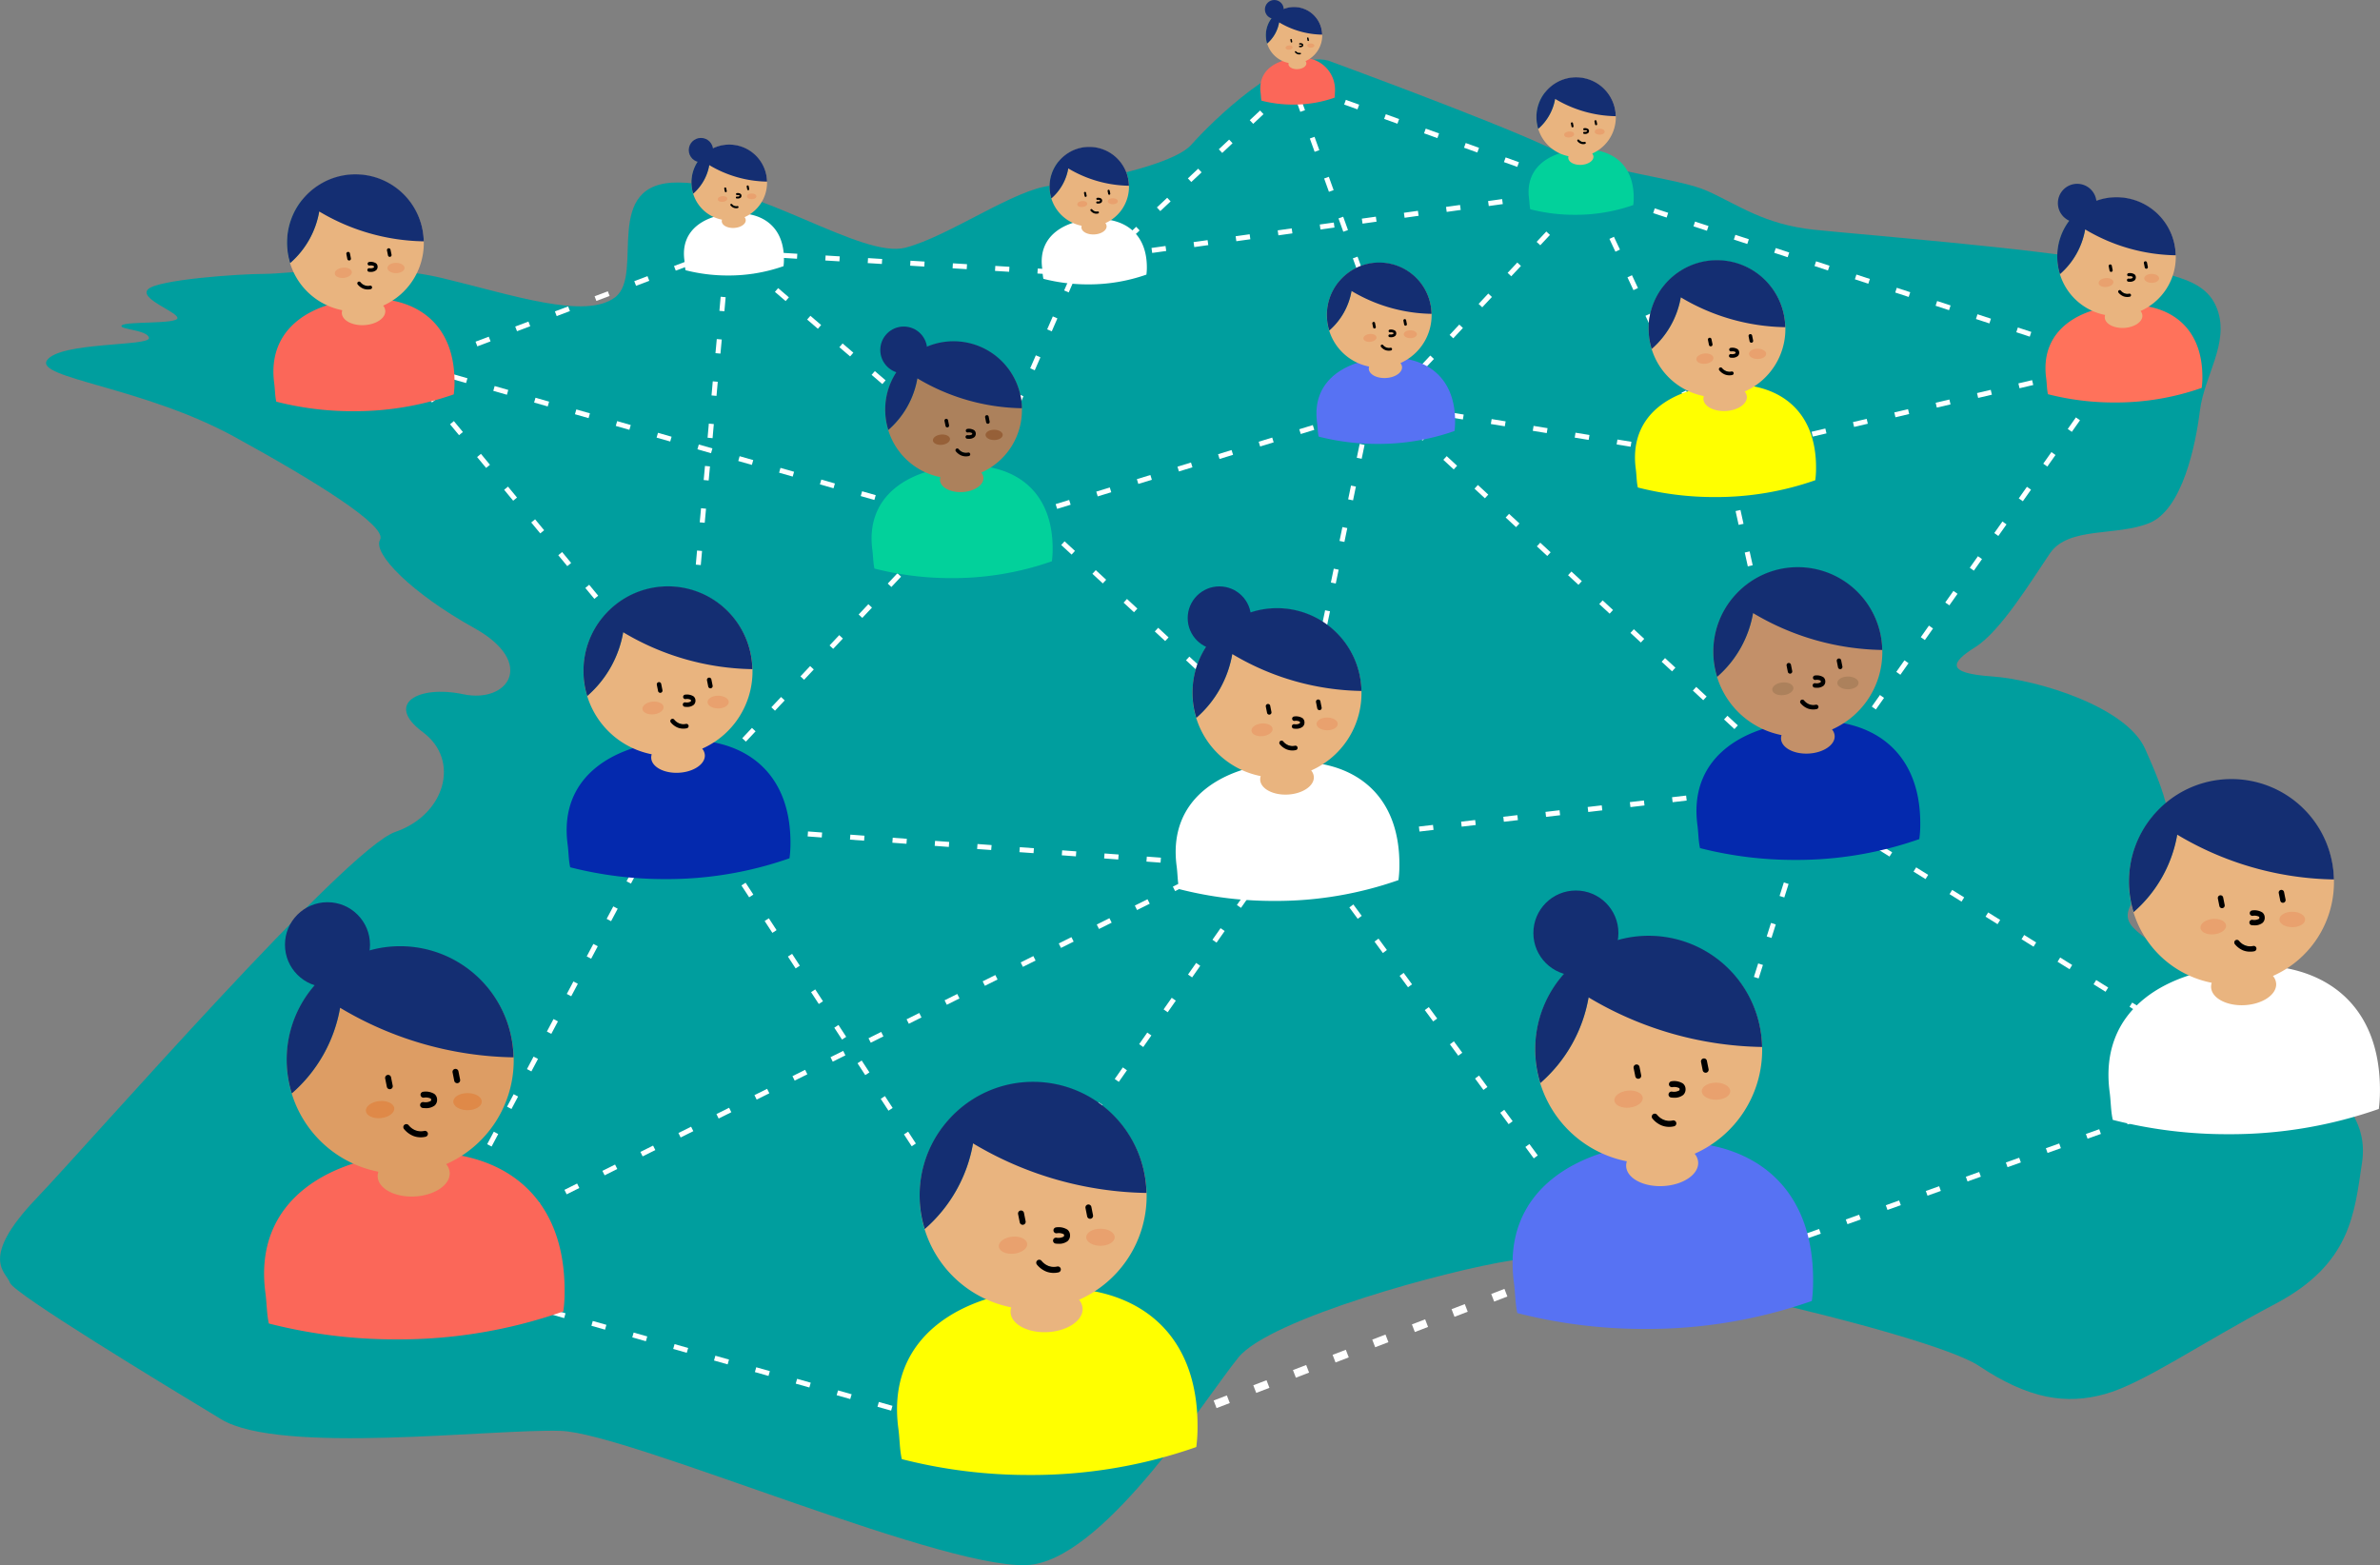 <svg xmlns="http://www.w3.org/2000/svg" width="190.727" height="125.431" viewBox="0 0 190.727 125.431">
  <rect x="0" y="0" width="190.727" height="125.431" fill="#808080" stroke="none"/>
  <g id="Groupe_3214" data-name="Groupe 3214" transform="translate(-196.637 -262.569)">
    <g id="Groupe_1" data-name="Groupe 1" transform="translate(-614.637 -89.445)">
      <path id="Tracé_557" data-name="Tracé 557" d="M-4369.37,668.856s12.636,4.632,17.375,6.821,10.53,2.526,12.987,3.621,4.562,2.7,8.6,3.116,17.813,1.516,22.991,2.526,8.336,1.179,9.3,3.875-1.053,5.305-1.4,8.084-1.4,7.917-4.036,9.011-6.5.252-7.987,2.442-3.948,6.233-5.967,7.5-2.37,2.1,1.318,2.358,10.792,2.442,12.283,5.811,2.807,6.485,1.229,9.095-3.51,3.79-2.193,5.222,7.372,4.8,11.583,8.758,7.37,6.063,6.757,10.106-.878,8.084-6.934,11.285-10.617,6.4-13.688,7.242-6.055.421-10.092-2.274-32.644-9.179-37.558-8.421-19.218,4.631-21.764,7.748-10.354,15.58-16.408,16.59-32.38-10.527-37.909-10.7-22.466,1.937-27.2-.926-16.674-10.106-16.937-10.948-2.545-1.853,2.105-6.737,24.834-28.044,28.784-29.392,5.264-5.726,2.194-8-.352-3.79,3.247-3.031,5.88-2.527.877-5.306-8.162-5.979-7.547-7.074-5.162-4.683-11.67-8.253c-7.308-4.008-16.059-4.695-15.006-6.148,1.065-1.469,8.248-1.095,8.16-1.769s-2.523-.678-2.171-1.015,4.452-.08,4.452-.585-3.137-1.557-2.345-2.315,7.173-1.221,9.278-1.221,8.687-1.011,14.3.337,11.5,3.368,13.866,1.516-1.23-9.264,5.089-9.179,14.654,6.147,18.164,5.221,8.775-4.716,11.67-4.968,9.743-1.6,11.233-3.284S-4372.88,667.93-4369.37,668.856Z" transform="translate(5287.088 -311.986)" fill="#009e9e"/>
      <path id="Ligne_48" data-name="Ligne 48" d="M22.252,27.239l-.723-.875.308-.255.723.875Zm-2.168-2.624-.723-.875.308-.255.723.875Zm-2.168-2.624-.723-.875.308-.255.723.875Zm-2.168-2.624-.723-.875.308-.255.723.875Zm-2.168-2.624-.723-.875.308-.255.723.875Zm-2.168-2.624-.723-.875L11,12.991l.723.875ZM9.242,11.5l-.723-.875.308-.255.723.875ZM7.074,8.873,6.351,8l.308-.255.723.875ZM4.905,6.249l-.723-.875.308-.255.723.875ZM2.737,3.626l-.723-.875L2.323,2.5l.723.875ZM.569,1-.154.127.154-.127.877.747Z" transform="translate(843.156 380.642)" fill="#fff"/>
      <path id="Tracé_558" data-name="Tracé 558" d="M-4359.078,735.193l-.046-.4,1.127-.131.046.4Zm3.381-.392-.046-.4,1.127-.131.046.4Zm3.381-.392-.046-.4,1.127-.131.046.4Zm3.381-.392-.046-.4,1.127-.131.046.4Zm3.381-.392-.046-.4,1.127-.131.046.4Zm3.381-.392-.046-.4,1.127-.131.046.4Zm3.381-.392-.046-.4,1.127-.131.046.4Zm3.381-.392-.046-.4,1.127-.131.046.4Zm3.381-.392-.046-.4,1.127-.131.046.4Zm3.381-.392-.046-.4,1.127-.131.046.4Zm3.381-.392-.046-.4,1.127-.131.046.4Zm3.381-.392-.046-.4,1.127-.131.046.4Zm3.192-.454-.833-.771.271-.294.833.771Zm-2.5-2.312-.833-.771.271-.294.833.771Zm-2.5-2.312-.833-.771.272-.294.833.771Zm-2.5-2.312-.833-.771.272-.294.833.771Zm-2.5-2.312-.833-.771.271-.294.833.771Zm-2.5-2.312-.833-.771.271-.294.833.771Zm-2.5-2.312-.833-.771.271-.294.833.771Zm-2.5-2.312-.833-.771.271-.294.833.771Zm-2.5-2.312-.833-.771.271-.294.833.771Zm-45.786-1.775-.117-.382,1.084-.333.118.382Zm43.287-.536-.833-.771.272-.294.833.771Zm-44.016-.083-.367-.16.454-1.04.367.16Zm3.983-.38-.117-.382,1.084-.333.117.382Zm3.254-1-.118-.382,1.084-.333.118.382Zm34.281-.849-.833-.771.272-.294.833.771Zm-31.027-.151-.117-.382,1.084-.333.118.382Zm-9.129-.74-.367-.16.454-1.04.367.16Zm12.383-.259-.117-.382,1.084-.333.117.382Zm3.254-1-.118-.382,1.084-.333.118.382Zm22.021-.162-.833-.771.271-.294.833.771Zm-18.767-.838-.118-.382,1.084-.333.118.382Zm-17.53-.862-.367-.16.454-1.04.367.16Zm20.784-.138-.117-.382,1.084-.333.117.382Zm13.015-.475-.833-.771.271-.294.833.771Zm-9.761-.525-.118-.382,1.084-.333.118.382Zm3.254-1-.118-.382,1.084-.333.118.382Zm4.009-.787-.36-.334-.4.121-.117-.382.615-.189.53.49Zm-29.94-.2-.366-.16.454-1.04.366.16Zm1.361-3.12-.367-.16.454-1.04.367.16Zm1.361-3.12-.367-.16.454-1.04.367.16Zm1.361-3.12-.367-.16.454-1.04.367.16Zm-1.375-1.446-1.132-.07.024-.4,1.132.07Zm-3.4-.209-1.132-.07.024-.4,1.132.07Zm-3.4-.209-1.132-.07.024-.4,1.132.07Zm-3.4-.209-1.132-.07.024-.4,1.132.07Zm-3.4-.209-1.132-.07.024-.4,1.133.07Zm-3.4-.209-1.132-.07.024-.4,1.133.07Zm-3.4-.209-1.133-.07.024-.4,1.133.07Z" transform="translate(5273.963 -315.362)" fill="#fff"/>
      <path id="Tracé_559" data-name="Tracé 559" d="M-4409.832,732.9l-.4-.037.105-1.13.4.037Zm.315-3.389-.4-.037.105-1.13.4.037Zm.315-3.389-.4-.037.1-1.13.4.037Zm43.478-2.847-.833-.77.271-.294.833.77Zm-43.162-.542-.4-.037.1-1.13.4.037Zm40.662-1.768-.833-.77.271-.294.833.77Zm-40.347-1.621-.4-.037.105-1.13.4.037Zm37.847-.689-.833-.77.271-.294.833.77Zm-2.5-2.31-.833-.77.271-.294.833.77Zm-35.031-.39-.4-.037.1-1.13.4.037Zm32.531-1.92-.833-.77.271-.294.833.77Zm-32.215-1.469-.4-.037.1-1.13.4.037Zm29.715-.841-.833-.77.271-.294.833.77Zm-2.5-2.31-.833-.77.271-.294.833.77Zm-26.9-.239-.4-.037.105-1.13.4.037Zm24.4-2.071-.833-.77.271-.294.833.77Zm-24.084-1.318-.4-.037.105-1.13.4.037Zm21.584-.992-.833-.77.271-.294.833.77Zm-2.5-2.3-.861-.739.261-.3.861.739Zm-18.771-.1-.4-.037.1-1.13.4.037Zm16.188-2.12-.861-.739.26-.3.861.739Zm-15.872-1.269-.4-.037.1-1.13.4.037Zm13.289-.947-.861-.739.261-.3.861.739Zm-2.583-2.216-.861-.739.26-.3.861.739Zm-10.39-.225-.4-.037.105-1.13.4.037Zm7.807-1.991-.861-.739.261-.3.861.739Zm-7.491-1.4-.4-.037.1-1.13.4.037Zm4.908-.819-.861-.739.26-.3.861.739Zm-2.583-2.216-.861-.739.261-.3.861.739Zm-2.009-.354-.4-.037.1-1.13.4.037Z" transform="translate(5275.373 -315.265)" fill="#fff"/>
      <path id="Tracé_560" data-name="Tracé 560" d="M-4414.186,733.518l-.291-.274.777-.826.291.274Zm2.332-2.479-.291-.274.777-.826.291.274Zm2.332-2.479-.291-.274.777-.826.291.274Zm2.332-2.479-.291-.274.777-.826.291.274Zm2.332-2.479-.291-.274.777-.826.291.274Zm2.332-2.479-.291-.274.777-.826.291.274Zm2.332-2.479-.291-.274.777-.826.291.274Zm2.332-2.479-.291-.274.777-.826.291.274Zm2.332-2.479-.291-.274.777-.826.291.274Zm2.332-2.479-.291-.274.073-.078-.356-.1.11-.385.988.283Zm-2.756-1.079-1.091-.312.11-.385,1.091.312Zm-3.272-.937-1.091-.312.11-.385,1.091.312Zm-3.272-.937-1.091-.312.11-.385,1.091.312Zm-3.272-.937-1.09-.312.11-.385,1.091.312Zm-3.272-.937-1.091-.312.11-.385,1.09.312Zm-3.272-.937-1.091-.312.11-.385,1.091.312Zm-3.272-.937-1.091-.312.11-.385,1.091.312Zm-3.272-.937-1.091-.312.11-.385,1.091.312Zm-3.272-.937-1.091-.312.11-.385,1.091.312Zm-3.272-.937-1.091-.312.11-.385,1.091.312Zm-3.272-.937-1.091-.312.11-.385,1.091.312Zm-3.272-.937-1.091-.312.11-.385,1.091.312Zm-3.272-.937-1.09-.312.11-.385,1.091.312Zm-3.272-.937-.768-.22.11-.385.767.22Z" transform="translate(5280.569 -317.11)" fill="#fff"/>
      <path id="Tracé_561" data-name="Tracé 561" d="M-4314.325,703.152l-1.12-.182.064-.395,1.12.182Zm-3.36-.546-1.12-.182.064-.395,1.12.182Zm-3.359-.546-1.12-.182.064-.395,1.12.182Zm6.008-.221-.481-1.027.362-.17.481,1.027Zm-9.368-.325-1.12-.182.064-.395,1.12.182Zm-3.36-.546-1.12-.182.064-.395,1.12.182Zm-3.36-.546-1.12-.182.064-.395,1.12.182Zm-3.36-.546-1.12-.182.064-.395,1.12.182Zm-3.36-.546-1.12-.182.064-.395,1.12.182Zm21.363-.575-.481-1.027.362-.17.482,1.027Zm-23.425-.414-.292-.273.775-.829.292.273Zm2.325-2.486-.292-.273.775-.829.292.273Zm19.655-.182-.481-1.027.362-.17.481,1.027Zm-17.331-2.3-.292-.273.775-.829.292.273Zm15.886-.778-.482-1.027.362-.17.481,1.027Zm-13.562-1.708-.292-.273.775-.829.292.273Zm12.117-1.374-.481-1.027.362-.17.481,1.027Zm-9.792-1.112-.292-.273.775-.829.292.273Zm8.347-1.97-.481-1.027.362-.17.481,1.027Zm-6.022-.516-.292-.273.775-.829.292.273Zm2.325-2.486-.292-.273.775-.829.292.273Zm2.253-.079-.481-1.027.362-.17.482,1.027Z" transform="translate(5262.991 -314.245)" fill="#fff"/>
      <path id="Ligne_49" data-name="Ligne 49" d="M20.667,28.461l-.672-.914.322-.237.672.914Zm-2.016-2.743-.672-.914.322-.237.672.914Zm-2.016-2.743-.672-.914.322-.237.672.914ZM14.62,20.233l-.672-.914.322-.237.672.914ZM12.6,17.49l-.672-.914.322-.237.672.914Zm-2.016-2.743-.672-.914.322-.237.672.914ZM8.573,12,7.9,11.09l.322-.237.672.914ZM6.557,9.261l-.672-.914.322-.237.672.914ZM4.542,6.518,3.87,5.6l.322-.237.672.914ZM2.526,3.776l-.672-.914.322-.237.672.914ZM.511,1.033-.161.118.161-.118.833.8Z" transform="translate(917.552 421.873)" fill="#fff"/>
      <path id="Ligne_50" data-name="Ligne 50" d="M.2,34.549-.2,34.468l.231-1.111.392.081Zm.693-3.333L.5,31.135l.231-1.111.392.081Zm.692-3.333L1.189,27.8l.231-1.111.392.081Zm.692-3.333-.392-.081.231-1.111.392.081Zm.693-3.333-.392-.081L2.8,20.026l.392.081Zm.692-3.333L3.267,17.8,3.5,16.694l.392.081Zm.692-3.333-.392-.081.231-1.111.392.081Zm.693-3.333-.392-.081.231-1.111.392.081Zm.692-3.333-.392-.081L5.575,6.7l.392.081Zm.692-3.333-.392-.081.231-1.111.392.081Zm.693-3.333-.392-.081L6.96.03l.392.081Z" transform="translate(913.965 384.228)" fill="#fff"/>
      <path id="Ligne_51" data-name="Ligne 51" d="M28.37,43.808l-.62-.95.335-.219.62.95Zm-1.861-2.85-.62-.95.335-.219.62.95Zm-1.861-2.85-.62-.95.335-.219.62.95Zm-1.861-2.85-.62-.95.335-.219.62.95Zm-1.861-2.85-.62-.95.335-.219.62.95Zm-1.861-2.85-.62-.95.335-.219.62.95ZM17.2,26.709l-.62-.95.335-.219.62.95Zm-1.861-2.85-.62-.95.335-.219.62.95Zm-1.861-2.85-.62-.95.335-.219.62.95Zm-1.861-2.85-.62-.95.335-.219.62.95Zm-1.861-2.85-.62-.95.335-.219.62.95ZM7.9,12.459l-.62-.95.335-.219.62.95ZM6.036,9.609l-.62-.95.335-.219.62.95ZM4.175,6.759l-.62-.95L3.89,5.59l.62.95ZM2.314,3.909l-.62-.95.335-.219.62.95ZM.453,1.059l-.62-.95L.167-.109l.62.95Z" transform="translate(867.135 417.167)" fill="#fff"/>
      <path id="Tracé_562" data-name="Tracé 562" d="M-4373.1,782.969" transform="translate(5268.796 -332.327)" fill="none" stroke="#fff" stroke-miterlimit="10" stroke-width="0.654" stroke-dasharray="1.135 2.269"/>
      <path id="Tracé_563" data-name="Tracé 563" d="M-4342.265,692.586l-.384-1.068.376-.135.383,1.068Zm-1.151-3.2-.384-1.068.376-.135.383,1.068Zm-1.151-3.2-.384-1.068.376-.135.384,1.068Zm-1.151-3.2-.384-1.068.376-.135.384,1.068Zm-1.151-3.2-.384-1.068.376-.135.384,1.068Zm18.293-.844-1.067-.384.136-.376,1.067.384Zm-3.2-1.153-1.068-.384.136-.376,1.067.384Zm-3.2-1.153-1.068-.384.136-.376,1.067.384Zm-13.039-.054-.384-1.068.376-.135.384,1.068Zm9.836-1.1-1.068-.384.136-.376,1.067.384Zm-3.2-1.153-1.067-.384.135-.376,1.067.384Zm-7.785-.951-.384-1.068.376-.135.384,1.068Zm4.582-.2-1.067-.384.135-.376,1.067.384Zm-3.2-1.153-1.067-.384.135-.376,1.068.384Z" transform="translate(5264.64 -312.4)" fill="#fff"/>
      <path id="Ligne_52" data-name="Ligne 52" d="M5.2,24.415l-.245-1.108.391-.086.245,1.108Zm-.735-3.323-.245-1.108.391-.086.245,1.108Zm-.735-3.323L3.481,16.66l.391-.086.245,1.108Zm-.735-3.323-.245-1.108.391-.086.245,1.108Zm-.735-3.323-.245-1.108L2.4,9.927l.245,1.108ZM1.52,7.8,1.275,6.69,1.666,6.6l.245,1.108ZM.785,4.474.54,3.367.931,3.28l.245,1.108ZM.05,1.151-.2.043.2-.043.44,1.065Z" transform="translate(949.819 389.605)" fill="#fff"/>
      <path id="Tracé_564" data-name="Tracé 564" d="M-4312,767.154l-.381-.121.343-1.082.381.121Zm1.028-3.245-.381-.121.343-1.082.381.121Zm1.028-3.245-.381-.121.343-1.082.381.121Zm1.028-3.245-.381-.121.343-1.082.381.121Zm1.028-3.245-.381-.121.343-1.082.381.121Zm1.028-3.245-.381-.121.343-1.082.381.121Zm1.028-3.245-.381-.121.343-1.082.381.121Zm1.028-3.245-.381-.121.343-1.082.381.121Zm1.028-3.245-.381-.121.343-1.082.381.121Zm1.028-3.245-.381-.121.343-1.082.381.121Zm1.028-3.245-.381-.121.343-1.082.381.121Zm1.355-3.014-.327-.231.654-.927.327.231Zm1.963-2.781-.327-.231.654-.927.327.231Zm1.963-2.781-.327-.231.654-.927.327.231Zm1.963-2.781-.327-.231.654-.927.327.231Zm1.963-2.781-.327-.231.654-.927.327.231Zm1.963-2.781-.327-.231.654-.927.327.231Zm1.963-2.781-.327-.231.654-.927.327.231Zm1.963-2.781-.327-.231.654-.927.327.231Zm1.963-2.781-.327-.231.655-.927.327.231Zm1.963-2.781-.327-.231.654-.927.327.231Zm-22.114-1.625-.091-.39,1.1-.258.091.389Zm3.314-.775-.091-.389,1.1-.258.091.389Zm20.762-.381-.327-.231.654-.927.327.231Zm-17.448-.394-.091-.389,1.1-.258.091.39Zm3.314-.775-.091-.39,1.1-.258.091.389Zm3.314-.775-.091-.389,1.1-.258.091.39Zm3.314-.775-.091-.389,1.1-.258.091.389Zm9.468-.061-.327-.231.654-.927.327.231Zm-6.153-.714-.091-.39,1.1-.258.091.389Zm3.314-.775-.091-.389,1.1-.258.091.39Zm3.314-.775-.091-.39,1.1-.258.091.389Z" transform="translate(5258.039 -317.256)" fill="#fff"/>
      <path id="Tracé_565" data-name="Tracé 565" d="M-4287.445,693.516l-1.078-.354.125-.38,1.078.354Zm-3.234-1.061-1.078-.354.125-.38,1.078.354Zm-3.234-1.061-1.078-.354.125-.38,1.078.354Zm-3.234-1.061-1.078-.354.125-.38,1.078.354Zm-3.234-1.061-1.078-.354.125-.38,1.078.354Zm-3.234-1.061-1.078-.354.125-.38,1.078.354Zm-3.234-1.061-1.078-.354.125-.38,1.078.354Zm-3.234-1.061-1.078-.354.125-.38,1.078.354Zm-57.53-.933-.056-.4,1.124-.157.055.4Zm54.3-.128-1.078-.354.125-.38,1.078.354Zm-50.925-.343-.055-.4,1.124-.157.055.4Zm3.371-.47-.055-.4,1.124-.157.055.4Zm44.319-.248-1.078-.354.125-.38,1.078.354Zm-40.948-.222-.055-.4,1.124-.157.055.4Zm-8.577-.087-.274-.292.827-.777.274.292Zm11.948-.384-.055-.4,1.124-.157.055.4Zm34.343-.368-1.078-.354.125-.38,1.078.354Zm-30.972-.1-.055-.4,1.124-.157.056.4Zm3.371-.47-.055-.4,1.124-.157.056.4Zm3.371-.47-.055-.4,1.124-.157.055.4Zm21-.018-1.078-.354.125-.38,1.078.354Zm-17.624-.452-.056-.4,1.124-.157.055.4Zm-22.952-.065-.274-.292.827-.777.273.292Zm26.323-.405-.055-.4,1.124-.157.055.4Zm11.019-.138-1.078-.354.125-.38,1.078.354Zm-7.647-.332-.055-.4,1.124-.157.055.4Zm3.371-.47-.055-.4,1.124-.157.055.4Zm-30.584-.985-.274-.292.827-.777.274.292Zm2.48-2.331-.274-.292.827-.777.274.292Zm2.481-2.331-.274-.292.827-.777.274.292Zm2.481-2.331-.274-.292.827-.777.273.292Z" transform="translate(5267.846 -312.4)" fill="#fff"/>
      <path id="Ligne_53" data-name="Ligne 53" d="M.071,10.27-.071,9.9l1-.381.143.374ZM3.19,9.081l-.143-.374,1.06-.4.143.374ZM6.37,7.868l-.143-.374,1.06-.4.143.374Zm3.18-1.213-.143-.374,1.06-.4.143.374Zm3.18-1.213-.143-.374,1.06-.4.143.374Zm3.18-1.213-.143-.374,1.06-.4.143.374Zm3.18-1.213-.143-.374,1.06-.4.143.374ZM22.272,1.8,22.13,1.43l1.06-.4.143.374ZM25.453.591,25.31.217l1.06-.4.143.374Z" transform="translate(843.156 371.903)" fill="#fff"/>
      <path id="Ligne_54" data-name="Ligne 54" d="M39.2,3.112l-1.131-.084.03-.4,1.131.084ZM35.8,2.86l-1.131-.084.03-.4,1.131.084ZM32.41,2.608l-1.131-.084.03-.4,1.131.084Zm-3.394-.252-1.131-.084.03-.4,1.131.084ZM25.621,2.1,24.49,2.02l.03-.4,1.131.084Zm-3.394-.252L21.1,1.768l.03-.4,1.131.084ZM18.832,1.6,17.7,1.515l.03-.4,1.131.084Zm-3.394-.252-1.131-.084.03-.4,1.131.084ZM12.043,1.1l-1.131-.084.03-.4L12.073.7ZM8.649.843,7.518.759l.03-.4L8.679.444ZM5.255.591,4.123.507l.03-.4L5.284.192ZM1.86.339.729.255l.03-.4L1.89-.06Z" transform="translate(868.478 418.288)" fill="#fff"/>
      <path id="Tracé_566" data-name="Tracé 566" d="M-4433.747,778.287l-.354-.187.531-1,.354.187Zm1.649-.64-.178-.358,1.016-.506.178.358Zm3.047-1.518-.179-.358,1.016-.506.178.358Zm-3.1-.85-.354-.187.531-1,.354.187Zm46-.58-.327-.23.28-.4.328.23Zm-39.855-.088-.179-.358,1.016-.506.178.358Zm3.046-1.518-.179-.358,1.016-.506.178.358Zm38.392-.652-.328-.23.651-.929.328.23Zm-46-.17-.354-.187.531-1,.354.187Zm10.65-.7-.179-.358,1.016-.506.178.358Zm3.046-1.518-.178-.358,1.015-.506.179.358Zm34.253-.4-.328-.23.651-.929.328.23Zm-46.357-.391-.354-.187.531-1,.354.187Zm15.15-.724-.178-.358,1.015-.506.179.358Zm3.046-1.518-.178-.358,1.015-.506.179.358Zm30.115-.153-.328-.23.651-.929.328.23Zm-46.719-.612-.354-.187.531-1,.354.187Zm19.65-.753-.178-.358,1.016-.506.178.358Zm29.022-1.422-.328-.23.651-.929.328.23Zm-25.976-.1-.178-.358,1.016-.506.178.358Zm-21.1-.737-.354-.187.531-1,.354.187Zm24.15-.781-.178-.358,1.016-.506.178.358Zm24.884-1.173-.328-.23.651-.929.328.23Zm-21.837-.346-.179-.358,1.016-.506.178.358Zm-25.6-.709-.354-.187.531-1,.354.187Zm28.651-.809-.179-.358,1.016-.506.178.358Zm20.745-.923-.328-.23.651-.929.328.23Zm-17.7-.6-.179-.358,1.016-.506.178.358Zm-30.1-.681-.354-.187.531-1,.354.187Zm33.151-.838-.179-.358,1.016-.506.179.358Zm16.606-.674-.328-.23.651-.929.328.23Zm-13.56-.845-.178-.358,1.015-.506.179.358Zm-34.6-.652-.354-.187.531-1,.354.187Zm37.651-.866-.178-.358,1.015-.506.179.358Zm12.467-.424-.328-.23.651-.929.328.23Zm-9.421-1.094-.178-.358,1.015-.506.179.358Zm-39.1-.624-.354-.187.531-1,.354.187Zm42.151-.894-.178-.358,1.016-.506.178.358Zm8.329-.174-.328-.23.651-.929.328.23Zm-5.282-1.344-.178-.358,1.016-.506.178.358Zm-43.605-.6-.354-.187.531-1,.354.187Zm50.842-.848-.328-.23.651-.929.328.23Zm-4.189-.075-.179-.358,1.016-.506.178.358Zm3.046-1.518-.179-.358,1.016-.506.178.358Zm-48.106-.567-.354-.187.531-1,.354.187Zm51.2-.626-.328-.23.189-.27-.091-.183,1.088-.542Z" transform="translate(5279.646 -325.364)" fill="#fff"/>
      <path id="Ligne_55" data-name="Ligne 55" d="M40.338,11.629l-1.092-.309.109-.385,1.092.309ZM37.063,10.7l-1.092-.309.109-.385,1.092.309Zm-3.275-.927L32.7,9.465l.109-.385,1.092.309Zm-3.275-.927-1.092-.309.109-.385,1.092.309ZM27.238,7.92,26.146,7.61l.109-.385,1.092.309Zm-3.275-.927-1.092-.309L22.98,6.3l1.092.309Zm-3.275-.927L19.6,5.756l.109-.385L20.8,5.68Zm-3.275-.927-1.092-.309.109-.385,1.092.309Zm-3.275-.927L13.046,3.9l.109-.385,1.092.309Zm-3.275-.927L9.771,2.974l.109-.385,1.092.309ZM7.587,2.356,6.5,2.047,6.6,1.662,7.7,1.971ZM4.312,1.429,3.221,1.12,3.33.735l1.092.309ZM1.037.5-.054.192.054-.192,1.146.117Z" transform="translate(845.622 454.364)" fill="#fff"/>
      <path id="Tracé_567" data-name="Tracé 567" d="M-4303.5,777.625l-.134-.377,1.069-.381.134.377Zm3.207-1.142-.134-.377,1.069-.381.134.377Zm3.207-1.142-.134-.377,1.069-.381.134.377Zm3.207-1.142-.134-.377,1.069-.381.134.377Zm3.207-1.142-.134-.377,1.069-.381.134.377Zm3.207-1.142-.134-.377,1.069-.381.134.377Zm3.207-1.142-.134-.377,1.069-.381.134.377Zm3.207-1.142-.134-.377,1.069-.381.134.377Zm3.207-1.142-.134-.377,1.069-.381.134.377Zm3.207-1.142-.134-.377,1.069-.381.134.377Zm3.207-1.142-.134-.377,1.069-.381.134.377Zm3.207-1.142-.134-.377,1.069-.381.134.377Zm3.207-1.142-.037-.1-.771-.483.212-.339,1.157.724Zm-2.731-1.789-.962-.6.212-.339.961.6Zm-2.885-1.806-.962-.6.212-.339.961.6Zm-2.886-1.806-.961-.6.212-.339.962.6Zm-2.885-1.806-.961-.6.212-.339.962.6Zm-2.885-1.806-.962-.6.212-.339.962.6Zm-2.885-1.806-.962-.6.212-.339.961.6Zm-2.885-1.806-.962-.6.212-.339.962.6Zm-2.886-1.806-.961-.6.212-.339.962.6Zm-2.885-1.806-.962-.6.212-.339.962.6Zm-2.885-1.806-.962-.6.212-.339.962.6Zm-2.885-1.806-.962-.6.212-.339.961.6Z" transform="translate(5256.411 -325.219)" fill="#fff"/>
      <line id="Ligne_56" data-name="Ligne 56" x1="30.768" y2="11.81" transform="translate(904.364 454.393)" fill="none" stroke="#fff" stroke-miterlimit="10" stroke-width="0.654" stroke-dasharray="1.135 2.269"/>
      <g id="Groupe_3213" data-name="Groupe 3213" transform="translate(832.438 352.014)">
        <g id="Groupe_3182" data-name="Groupe 3182" transform="translate(0 72.305)">
          <path id="Tracé_568" data-name="Tracé 568" d="M-4437.782,775.357c-7.02.288-13.169,3.794-12.177,11.238.114.837.1,1.664.276,2.456a40.912,40.912,0,0,0,10.224,1.271,39.8,39.8,0,0,0,13.377-2.24,11.67,11.67,0,0,0,.1-1.487C-4425.9,778.573-4431.167,775.085-4437.782,775.357Z" transform="translate(4450.064 -755.287)" fill="#fb6759"/>
          <path id="Tracé_569" data-name="Tracé 569" d="M-4429.669,764.393a9.093,9.093,0,0,0-9.094-9.093,9.093,9.093,0,0,0-9.094,9.093,9.1,9.1,0,0,0,7.343,8.924,1.092,1.092,0,0,0-.056.4c.054.962,1.388,1.671,2.981,1.583s2.843-.939,2.791-1.9a1.189,1.189,0,0,0-.285-.69A9.1,9.1,0,0,0-4429.669,764.393Z" transform="translate(4449.673 -751.718)" fill="#dd9d64"/>
          <path id="Tracé_570" data-name="Tracé 570" d="M-4443.579,760.909q-1.181-.708-2.283-1.526a9.052,9.052,0,0,0-2,5.68,9.165,9.165,0,0,0,.409,2.7A11.766,11.766,0,0,0-4443.579,760.909Z" transform="translate(4449.673 -752.445)" fill="#1a9f86" opacity="0.72"/>
          <path id="Tracé_571" data-name="Tracé 571" d="M-4438.763,755.231a9.044,9.044,0,0,0-4.781,1.359,9.132,9.132,0,0,0-2.318,2.055,9.053,9.053,0,0,0-2,5.68,9.165,9.165,0,0,0,.409,2.7,11.766,11.766,0,0,0,3.869-6.86,27.911,27.911,0,0,0,13.9,3.972A9.089,9.089,0,0,0-4438.763,755.231Z" transform="translate(4449.673 -751.705)" fill="#142e72"/>
          <circle id="Ellipse_175" data-name="Ellipse 175" cx="3.407" cy="3.407" r="3.407" transform="translate(1.673)" fill="#142e72"/>
          <path id="Tracé_572" data-name="Tracé 572" d="M-4437.893,768.926a.24.24,0,0,1-.234-.193l-.134-.667a.243.243,0,0,1,.189-.283.239.239,0,0,1,.282.188l.132.667a.238.238,0,0,1-.187.282A.268.268,0,0,1-4437.893,768.926Z" transform="translate(4447.964 -753.94)"/>
          <path id="Tracé_573" data-name="Tracé 573" d="M-4431.32,768.338a.24.24,0,0,1-.234-.193l-.132-.667a.238.238,0,0,1,.187-.282.239.239,0,0,1,.282.188l.134.667a.24.24,0,0,1-.189.283A.215.215,0,0,1-4431.32,768.338Z" transform="translate(4446.791 -753.835)"/>
          <path id="Tracé_574" data-name="Tracé 574" d="M-4434.417,770.732a1.783,1.783,0,0,1-.233-.015.239.239,0,0,1-.2-.271.239.239,0,0,1,.271-.2.9.9,0,0,0,.574-.086.136.136,0,0,0,.037-.118.1.1,0,0,0-.037-.079.9.9,0,0,0-.541-.072.24.24,0,0,1-.271-.2.241.241,0,0,1,.2-.271,1.333,1.333,0,0,1,.912.176.57.57,0,0,1,.212.423.608.608,0,0,1-.191.5A1.109,1.109,0,0,1-4434.417,770.732Z" transform="translate(4447.355 -754.228)"/>
          <g id="Groupe_3181" data-name="Groupe 3181" transform="translate(11.156 17.783)">
            <path id="Tracé_575" data-name="Tracé 575" d="M-4434.708,773.411a1.49,1.49,0,0,1-.851-.06,1.638,1.638,0,0,1-.641-.482" transform="translate(4436.439 -772.629)" fill="#1a9f86"/>
            <path id="Tracé_576" data-name="Tracé 576" d="M-4435.091,773.635a1.62,1.62,0,0,1-.608-.113,1.875,1.875,0,0,1-.744-.562.239.239,0,0,1,.051-.335.242.242,0,0,1,.336.05,1.392,1.392,0,0,0,.536.4,1.27,1.27,0,0,0,.7.05.24.24,0,0,1,.293.171.241.241,0,0,1-.172.293A1.7,1.7,0,0,1-4435.091,773.635Z" transform="translate(4436.491 -772.577)"/>
          </g>
          <ellipse id="Ellipse_176" data-name="Ellipse 176" cx="1.142" cy="0.685" rx="1.142" ry="0.685" transform="translate(8.089 16.054) rotate(-5.816)" fill="#df8948"/>
          <ellipse id="Ellipse_177" data-name="Ellipse 177" cx="1.142" cy="0.685" rx="1.142" ry="0.685" transform="translate(15.161 15.297)" fill="#df8948"/>
        </g>
        <g id="Groupe_3184" data-name="Groupe 3184" transform="translate(50.721 86.699)">
          <path id="Tracé_577" data-name="Tracé 577" d="M-4376.07,788.581c-7.02.289-13.17,3.794-12.177,11.238.112.837.1,1.664.276,2.456a40.913,40.913,0,0,0,10.223,1.271,39.818,39.818,0,0,0,13.378-2.24,12.426,12.426,0,0,0,.1-1.487C-4364.183,791.8-4369.456,788.309-4376.07,788.581Z" transform="translate(4388.353 -772.037)" fill="#ff0"/>
          <path id="Tracé_578" data-name="Tracé 578" d="M-4367.956,777.618a9.092,9.092,0,0,0-9.092-9.093,9.093,9.093,0,0,0-9.1,9.093,9.1,9.1,0,0,0,7.342,8.924,1.07,1.07,0,0,0-.054.4c.054.963,1.389,1.671,2.981,1.583s2.841-.939,2.79-1.9a1.187,1.187,0,0,0-.284-.69A9.1,9.1,0,0,0-4367.956,777.618Z" transform="translate(4387.96 -768.467)" fill="#e9b47f"/>
          <path id="Tracé_579" data-name="Tracé 579" d="M-4381.866,774.133c-.787-.472-1.549-.981-2.282-1.526a9.048,9.048,0,0,0-2,5.68,9.132,9.132,0,0,0,.41,2.7A11.757,11.757,0,0,0-4381.866,774.133Z" transform="translate(4387.96 -769.195)" fill="#1a9f86" opacity="0.72"/>
          <path id="Tracé_580" data-name="Tracé 580" d="M-4377.048,768.455a9.044,9.044,0,0,0-4.782,1.359,9.107,9.107,0,0,0-2.317,2.055,9.048,9.048,0,0,0-2,5.68,9.131,9.131,0,0,0,.41,2.7,11.757,11.757,0,0,0,3.868-6.86,27.91,27.91,0,0,0,13.9,3.972A9.091,9.091,0,0,0-4377.048,768.455Z" transform="translate(4387.96 -768.455)" fill="#142e72"/>
          <path id="Tracé_581" data-name="Tracé 581" d="M-4376.182,782.15a.239.239,0,0,1-.234-.193l-.134-.667a.242.242,0,0,1,.188-.283.24.24,0,0,1,.283.188l.133.667a.24.24,0,0,1-.188.282A.254.254,0,0,1-4376.182,782.15Z" transform="translate(4386.252 -770.69)"/>
          <path id="Tracé_582" data-name="Tracé 582" d="M-4369.607,781.562a.241.241,0,0,1-.235-.193l-.133-.667a.239.239,0,0,1,.188-.282.243.243,0,0,1,.283.188l.132.667a.24.24,0,0,1-.188.283A.224.224,0,0,1-4369.607,781.562Z" transform="translate(4385.079 -770.585)"/>
          <path id="Tracé_583" data-name="Tracé 583" d="M-4372.705,783.956a1.71,1.71,0,0,1-.233-.015.239.239,0,0,1-.2-.27.24.24,0,0,1,.271-.2.889.889,0,0,0,.571-.086.129.129,0,0,0,.039-.119.094.094,0,0,0-.037-.079.893.893,0,0,0-.541-.072.237.237,0,0,1-.27-.2.239.239,0,0,1,.2-.271,1.334,1.334,0,0,1,.912.176.578.578,0,0,1,.214.423.61.61,0,0,1-.193.5A1.1,1.1,0,0,1-4372.705,783.956Z" transform="translate(4385.644 -770.978)"/>
          <g id="Groupe_3183" data-name="Groupe 3183" transform="translate(11.156 14.257)">
            <path id="Tracé_584" data-name="Tracé 584" d="M-4373,786.634a1.494,1.494,0,0,1-.851-.059,1.645,1.645,0,0,1-.64-.482" transform="translate(4374.728 -785.853)" fill="#1a9f86"/>
            <path id="Tracé_585" data-name="Tracé 585" d="M-4373.381,786.859a1.623,1.623,0,0,1-.607-.113,1.876,1.876,0,0,1-.744-.562.241.241,0,0,1,.051-.335.241.241,0,0,1,.335.05,1.416,1.416,0,0,0,.538.4,1.268,1.268,0,0,0,.7.05.24.24,0,0,1,.293.171.241.241,0,0,1-.17.293A1.728,1.728,0,0,1-4373.381,786.859Z" transform="translate(4374.779 -785.801)"/>
          </g>
          <ellipse id="Ellipse_178" data-name="Ellipse 178" cx="1.142" cy="0.685" rx="1.142" ry="0.685" transform="translate(8.089 12.528) rotate(-5.816)" fill="#e9a16e"/>
          <ellipse id="Ellipse_179" data-name="Ellipse 179" cx="1.142" cy="0.685" rx="1.142" ry="0.685" transform="translate(15.161 11.772)" fill="#e9a16e"/>
        </g>
        <g id="Groupe_3186" data-name="Groupe 3186" transform="translate(147.806 62.436)">
          <path id="Tracé_586" data-name="Tracé 586" d="M-4259.138,757.113c-6.341.26-11.9,3.427-11,10.151.1.756.087,1.5.25,2.218a36.98,36.98,0,0,0,9.234,1.148,35.986,35.986,0,0,0,12.085-2.023,11.476,11.476,0,0,0,.091-1.343C-4248.4,760.018-4253.162,756.866-4259.138,757.113Z" transform="translate(4270.231 -742.169)" fill="#fff"/>
          <path id="Tracé_587" data-name="Tracé 587" d="M-4251.809,747.21a8.213,8.213,0,0,0-8.213-8.213,8.214,8.214,0,0,0-8.214,8.213,8.216,8.216,0,0,0,6.632,8.061,1.017,1.017,0,0,0-.05.363c.048.869,1.255,1.51,2.693,1.43s2.567-.848,2.521-1.718a1.066,1.066,0,0,0-.258-.623A8.215,8.215,0,0,0-4251.809,747.21Z" transform="translate(4269.876 -738.945)" fill="#e9b47f"/>
          <path id="Tracé_588" data-name="Tracé 588" d="M-4264.373,744.062a24.684,24.684,0,0,1-2.06-1.378,8.162,8.162,0,0,0-1.8,5.13,8.145,8.145,0,0,0,.371,2.444A10.628,10.628,0,0,0-4264.373,744.062Z" transform="translate(4269.876 -739.602)" fill="#1a9f86" opacity="0.72"/>
          <path id="Tracé_589" data-name="Tracé 589" d="M-4260.022,738.934a8.179,8.179,0,0,0-4.319,1.227,8.242,8.242,0,0,0-2.091,1.856,8.162,8.162,0,0,0-1.8,5.13,8.144,8.144,0,0,0,.371,2.443,10.628,10.628,0,0,0,3.493-6.2,25.2,25.2,0,0,0,12.559,3.589A8.212,8.212,0,0,0-4260.022,738.934Z" transform="translate(4269.876 -738.934)" fill="#142e72"/>
          <path id="Tracé_590" data-name="Tracé 590" d="M-4259.237,751.3a.216.216,0,0,1-.211-.174l-.121-.6a.215.215,0,0,1,.169-.255.217.217,0,0,1,.256.169l.121.6a.219.219,0,0,1-.17.256A.3.3,0,0,1-4259.237,751.3Z" transform="translate(4268.333 -740.953)"/>
          <path id="Tracé_591" data-name="Tracé 591" d="M-4253.3,750.773a.216.216,0,0,1-.212-.175l-.12-.6a.215.215,0,0,1,.171-.255.217.217,0,0,1,.253.17l.121.6a.217.217,0,0,1-.17.255A.2.2,0,0,1-4253.3,750.773Z" transform="translate(4267.276 -740.858)"/>
          <path id="Tracé_592" data-name="Tracé 592" d="M-4256.1,752.935a1.583,1.583,0,0,1-.208-.013.217.217,0,0,1-.185-.244.216.216,0,0,1,.244-.185.813.813,0,0,0,.518-.077.125.125,0,0,0,.034-.108.09.09,0,0,0-.034-.07.81.81,0,0,0-.489-.066.216.216,0,0,1-.244-.184.218.218,0,0,1,.183-.245,1.2,1.2,0,0,1,.824.159.514.514,0,0,1,.191.382.547.547,0,0,1-.171.451A1,1,0,0,1-4256.1,752.935Z" transform="translate(4267.784 -741.213)"/>
          <g id="Groupe_3185" data-name="Groupe 3185" transform="translate(10.077 12.877)">
            <path id="Tracé_593" data-name="Tracé 593" d="M-4256.359,755.355a1.349,1.349,0,0,1-.77-.054,1.471,1.471,0,0,1-.578-.436" transform="translate(4257.924 -754.649)" fill="#1a9f86"/>
            <path id="Tracé_594" data-name="Tracé 594" d="M-4256.707,755.557a1.49,1.49,0,0,1-.55-.1,1.694,1.694,0,0,1-.67-.508.218.218,0,0,1,.045-.3.218.218,0,0,1,.3.046,1.268,1.268,0,0,0,.486.363,1.142,1.142,0,0,0,.633.045.219.219,0,0,1,.265.155.217.217,0,0,1-.154.265A1.567,1.567,0,0,1-4256.707,755.557Z" transform="translate(4257.97 -754.602)"/>
          </g>
          <ellipse id="Ellipse_180" data-name="Ellipse 180" cx="1.032" cy="0.619" rx="1.032" ry="0.619" transform="translate(7.306 11.316) rotate(-5.816)" fill="#e9a16e"/>
          <ellipse id="Ellipse_181" data-name="Ellipse 181" cx="1.032" cy="0.619" rx="1.032" ry="0.619" transform="translate(13.694 10.633)" fill="#e9a16e"/>
        </g>
        <g id="Groupe_3188" data-name="Groupe 3188" transform="translate(100.049 71.367)">
          <path id="Tracé_595" data-name="Tracé 595" d="M-4316.053,774.339c-7.019.289-13.169,3.794-12.176,11.238.114.837.1,1.664.276,2.456a40.933,40.933,0,0,0,10.224,1.271,39.816,39.816,0,0,0,13.377-2.24,11.766,11.766,0,0,0,.1-1.487C-4304.167,777.556-4309.438,774.067-4316.053,774.339Z" transform="translate(4328.335 -754.168)" fill="#5772f3"/>
          <path id="Tracé_596" data-name="Tracé 596" d="M-4307.941,763.377a9.093,9.093,0,0,0-9.094-9.093,9.092,9.092,0,0,0-9.092,9.093,9.1,9.1,0,0,0,7.342,8.924,1.134,1.134,0,0,0-.055.4c.054.962,1.388,1.671,2.982,1.583s2.841-.939,2.789-1.9a1.187,1.187,0,0,0-.284-.69A9.1,9.1,0,0,0-4307.941,763.377Z" transform="translate(4327.943 -750.599)" fill="#e9b47f"/>
          <path id="Tracé_597" data-name="Tracé 597" d="M-4321.851,759.892q-1.179-.708-2.282-1.524a9.056,9.056,0,0,0-1.994,5.679,9.054,9.054,0,0,0,.41,2.706A11.75,11.75,0,0,0-4321.851,759.892Z" transform="translate(4327.943 -751.327)" fill="#1a9f86" opacity="0.72"/>
          <path id="Tracé_598" data-name="Tracé 598" d="M-4317.035,754.214a9.052,9.052,0,0,0-4.781,1.359,9.166,9.166,0,0,0-2.317,2.055,9.056,9.056,0,0,0-1.994,5.679,9.054,9.054,0,0,0,.41,2.706,11.751,11.751,0,0,0,3.866-6.86,27.909,27.909,0,0,0,13.906,3.972A9.091,9.091,0,0,0-4317.035,754.214Z" transform="translate(4327.943 -750.586)" fill="#142e72"/>
          <circle id="Ellipse_182" data-name="Ellipse 182" cx="3.407" cy="3.407" r="3.407" transform="translate(1.668)" fill="#142e72"/>
          <path id="Tracé_599" data-name="Tracé 599" d="M-4316.164,767.909a.238.238,0,0,1-.233-.193l-.135-.667a.24.24,0,0,1,.189-.282.239.239,0,0,1,.281.188l.134.667a.24.24,0,0,1-.188.283A.241.241,0,0,1-4316.164,767.909Z" transform="translate(4326.234 -752.821)"/>
          <path id="Tracé_600" data-name="Tracé 600" d="M-4309.592,767.32a.24.24,0,0,1-.234-.192l-.133-.668a.239.239,0,0,1,.188-.282.238.238,0,0,1,.282.188l.135.667a.241.241,0,0,1-.188.283A.314.314,0,0,1-4309.592,767.32Z" transform="translate(4325.063 -752.717)"/>
          <path id="Tracé_601" data-name="Tracé 601" d="M-4312.687,769.715a1.734,1.734,0,0,1-.234-.015.24.24,0,0,1-.205-.27.241.241,0,0,1,.271-.205.892.892,0,0,0,.573-.086.132.132,0,0,0,.039-.118.1.1,0,0,0-.039-.079.886.886,0,0,0-.54-.073.243.243,0,0,1-.272-.2.242.242,0,0,1,.205-.271,1.33,1.33,0,0,1,.91.175.572.572,0,0,1,.214.424.61.61,0,0,1-.191.5A1.106,1.106,0,0,1-4312.687,769.715Z" transform="translate(4325.627 -753.109)"/>
          <g id="Groupe_3187" data-name="Groupe 3187" transform="translate(11.156 17.883)">
            <path id="Tracé_602" data-name="Tracé 602" d="M-4312.977,772.394a1.493,1.493,0,0,1-.852-.06,1.616,1.616,0,0,1-.641-.482" transform="translate(4314.709 -771.611)" fill="#1a9f86"/>
            <path id="Tracé_603" data-name="Tracé 603" d="M-4313.363,772.618a1.619,1.619,0,0,1-.608-.113,1.869,1.869,0,0,1-.744-.562.241.241,0,0,1,.05-.336.241.241,0,0,1,.336.051,1.417,1.417,0,0,0,.537.4,1.269,1.269,0,0,0,.7.049.242.242,0,0,1,.292.171.24.24,0,0,1-.17.293A1.648,1.648,0,0,1-4313.363,772.618Z" transform="translate(4314.761 -771.559)"/>
          </g>
          <ellipse id="Ellipse_183" data-name="Ellipse 183" cx="1.142" cy="0.685" rx="1.142" ry="0.685" transform="translate(8.089 16.155) rotate(-5.816)" fill="#e9a16e"/>
          <ellipse id="Ellipse_184" data-name="Ellipse 184" cx="1.142" cy="0.685" rx="1.142" ry="0.685" transform="translate(15.161 15.399)" fill="#e9a16e"/>
        </g>
        <g id="Groupe_3190" data-name="Groupe 3190" transform="translate(24.246 46.99)">
          <path id="Tracé_604" data-name="Tracé 604" d="M-4411.419,735.127c-5.228.215-9.807,2.825-9.067,8.368.083.623.073,1.24.206,1.829a30.477,30.477,0,0,0,7.613.946,29.639,29.639,0,0,0,9.961-1.668,9.084,9.084,0,0,0,.077-1.107C-4402.569,737.522-4406.494,734.924-4411.419,735.127Z" transform="translate(4420.565 -722.808)" fill="#0429ae"/>
          <path id="Tracé_605" data-name="Tracé 605" d="M-4405.377,726.964a6.772,6.772,0,0,0-6.772-6.771,6.77,6.77,0,0,0-6.771,6.771,6.773,6.773,0,0,0,5.467,6.645.8.8,0,0,0-.04.3c.039.717,1.032,1.245,2.219,1.18s2.117-.7,2.077-1.416a.892.892,0,0,0-.212-.514A6.774,6.774,0,0,0-4405.377,726.964Z" transform="translate(4420.271 -720.15)" fill="#e9b47f"/>
          <path id="Tracé_606" data-name="Tracé 606" d="M-4415.736,724.369q-.877-.526-1.7-1.135a6.734,6.734,0,0,0-1.485,4.229,6.744,6.744,0,0,0,.3,2.014A8.752,8.752,0,0,0-4415.736,724.369Z" transform="translate(4420.271 -720.692)" fill="#1a9f86" opacity="0.72"/>
          <path id="Tracé_607" data-name="Tracé 607" d="M-4412.149,720.141a6.746,6.746,0,0,0-3.561,1.012,6.809,6.809,0,0,0-1.725,1.531,6.734,6.734,0,0,0-1.485,4.229,6.745,6.745,0,0,0,.3,2.015,8.753,8.753,0,0,0,2.879-5.108,20.77,20.77,0,0,0,10.354,2.958A6.77,6.77,0,0,0-4412.149,720.141Z" transform="translate(4420.271 -720.141)" fill="#142e72"/>
          <path id="Tracé_608" data-name="Tracé 608" d="M-4411.5,730.339a.178.178,0,0,1-.174-.144l-.1-.5a.179.179,0,0,1,.141-.21.177.177,0,0,1,.21.141l.1.5a.179.179,0,0,1-.139.211A.172.172,0,0,1-4411.5,730.339Z" transform="translate(4419 -721.805)"/>
          <path id="Tracé_609" data-name="Tracé 609" d="M-4406.608,729.9a.18.18,0,0,1-.175-.144l-.1-.5a.182.182,0,0,1,.142-.21.179.179,0,0,1,.21.14l.1.5a.179.179,0,0,1-.141.21A.15.15,0,0,1-4406.608,729.9Z" transform="translate(4418.129 -721.727)"/>
          <path id="Tracé_610" data-name="Tracé 610" d="M-4408.913,731.683a1.364,1.364,0,0,1-.175-.011.176.176,0,0,1-.15-.2.176.176,0,0,1,.2-.153.669.669,0,0,0,.426-.064.1.1,0,0,0,.029-.088.075.075,0,0,0-.029-.059.655.655,0,0,0-.4-.053.178.178,0,0,1-.2-.152.178.178,0,0,1,.151-.2.993.993,0,0,1,.678.131.428.428,0,0,1,.158.315.453.453,0,0,1-.143.372A.822.822,0,0,1-4408.913,731.683Z" transform="translate(4418.547 -722.02)"/>
          <g id="Groupe_3189" data-name="Groupe 3189" transform="translate(8.307 10.616)">
            <path id="Tracé_611" data-name="Tracé 611" d="M-4409.13,733.678a1.108,1.108,0,0,1-.633-.044,1.212,1.212,0,0,1-.477-.359" transform="translate(4410.418 -733.096)" fill="#1a9f86"/>
            <path id="Tracé_612" data-name="Tracé 612" d="M-4409.416,733.845a1.2,1.2,0,0,1-.453-.085,1.425,1.425,0,0,1-.554-.418.179.179,0,0,1,.04-.25.177.177,0,0,1,.249.038,1.06,1.06,0,0,0,.4.3.941.941,0,0,0,.521.037.18.18,0,0,1,.218.127.181.181,0,0,1-.127.219A1.222,1.222,0,0,1-4409.416,733.845Z" transform="translate(4410.457 -733.057)"/>
          </g>
          <ellipse id="Ellipse_185" data-name="Ellipse 185" cx="0.851" cy="0.51" rx="0.851" ry="0.51" transform="translate(6.023 9.329) rotate(-5.816)" fill="#e9a16e"/>
          <ellipse id="Ellipse_186" data-name="Ellipse 186" cx="0.851" cy="0.51" rx="0.851" ry="0.51" transform="translate(11.289 8.766)" fill="#e9a16e"/>
        </g>
        <g id="Groupe_3192" data-name="Groupe 3192" transform="translate(73.051 46.995)">
          <path id="Tracé_613" data-name="Tracé 613" d="M-4352.039,737.256c-5.227.215-9.806,2.825-9.065,8.368.083.623.07,1.24.2,1.829a30.479,30.479,0,0,0,7.613.947,29.627,29.627,0,0,0,9.961-1.668,8.9,8.9,0,0,0,.076-1.107C-4343.187,739.651-4347.113,737.053-4352.039,737.256Z" transform="translate(4361.183 -723.193)" fill="#fff"/>
          <path id="Tracé_614" data-name="Tracé 614" d="M-4346,729.093a6.771,6.771,0,0,0-6.77-6.771,6.771,6.771,0,0,0-6.772,6.771,6.773,6.773,0,0,0,5.466,6.645.84.84,0,0,0-.042.3c.04.716,1.036,1.244,2.222,1.179s2.117-.7,2.077-1.416a.884.884,0,0,0-.212-.514A6.772,6.772,0,0,0-4346,729.093Z" transform="translate(4360.891 -720.535)" fill="#e9b47f"/>
          <path id="Tracé_615" data-name="Tracé 615" d="M-4356.354,726.5q-.88-.528-1.7-1.136a6.743,6.743,0,0,0-1.485,4.23,6.733,6.733,0,0,0,.306,2.014A8.757,8.757,0,0,0-4356.354,726.5Z" transform="translate(4360.891 -721.076)" fill="#1a9f86" opacity="0.72"/>
          <path id="Tracé_616" data-name="Tracé 616" d="M-4352.769,722.27a6.728,6.728,0,0,0-3.559,1.012,6.8,6.8,0,0,0-1.727,1.53,6.743,6.743,0,0,0-1.485,4.23,6.732,6.732,0,0,0,.306,2.014,8.757,8.757,0,0,0,2.879-5.108A20.777,20.777,0,0,0-4346,728.905,6.769,6.769,0,0,0-4352.769,722.27Z" transform="translate(4360.891 -720.526)" fill="#142e72"/>
          <path id="Tracé_617" data-name="Tracé 617" d="M-4352.121,732.468a.178.178,0,0,1-.174-.144l-.1-.5a.18.18,0,0,1,.141-.21.179.179,0,0,1,.21.14l.1.5a.178.178,0,0,1-.14.21A.165.165,0,0,1-4352.121,732.468Z" transform="translate(4359.619 -722.19)"/>
          <path id="Tracé_618" data-name="Tracé 618" d="M-4347.226,732.029a.179.179,0,0,1-.175-.143l-.1-.5a.179.179,0,0,1,.141-.209.179.179,0,0,1,.21.14l.1.5a.176.176,0,0,1-.14.211A.174.174,0,0,1-4347.226,732.029Z" transform="translate(4358.747 -722.112)"/>
          <path id="Tracé_619" data-name="Tracé 619" d="M-4349.532,733.812a1.339,1.339,0,0,1-.173-.011.179.179,0,0,1-.152-.2.18.18,0,0,1,.2-.153.658.658,0,0,0,.425-.064c.017-.014.03-.035.027-.088a.068.068,0,0,0-.027-.059.661.661,0,0,0-.4-.054.177.177,0,0,1-.2-.152.177.177,0,0,1,.151-.2.988.988,0,0,1,.679.13.427.427,0,0,1,.157.316.445.445,0,0,1-.142.371A.812.812,0,0,1-4349.532,733.812Z" transform="translate(4359.167 -722.404)"/>
          <g id="Groupe_3191" data-name="Groupe 3191" transform="translate(8.307 12.36)">
            <path id="Tracé_620" data-name="Tracé 620" d="M-4349.749,735.807a1.11,1.11,0,0,1-.633-.045,1.222,1.222,0,0,1-.478-.359" transform="translate(4351.039 -735.224)" fill="#1a9f86"/>
            <path id="Tracé_621" data-name="Tracé 621" d="M-4350.035,735.973a1.2,1.2,0,0,1-.452-.085,1.405,1.405,0,0,1-.556-.418.18.18,0,0,1,.039-.25.177.177,0,0,1,.249.038,1.076,1.076,0,0,0,.4.3.949.949,0,0,0,.522.037.178.178,0,0,1,.217.127.179.179,0,0,1-.126.219A1.218,1.218,0,0,1-4350.035,735.973Z" transform="translate(4351.076 -735.185)"/>
          </g>
          <ellipse id="Ellipse_187" data-name="Ellipse 187" cx="0.851" cy="0.51" rx="0.851" ry="0.51" transform="translate(6.023 11.073) rotate(-5.816)" fill="#e9a16e"/>
          <ellipse id="Ellipse_188" data-name="Ellipse 188" cx="0.851" cy="0.51" rx="0.851" ry="0.51" transform="translate(11.289 10.51)" fill="#e9a16e"/>
          <circle id="Ellipse_189" data-name="Ellipse 189" cx="2.539" cy="2.539" r="2.539" transform="translate(0.964)" fill="#142e72"/>
        </g>
        <g id="Groupe_3194" data-name="Groupe 3194" transform="translate(114.786 45.454)">
          <path id="Tracé_622" data-name="Tracé 622" d="M-4301.26,733.257c-5.227.215-9.807,2.825-9.066,8.368.083.623.073,1.24.206,1.829a30.465,30.465,0,0,0,7.613.946,29.615,29.615,0,0,0,9.96-1.668,8.8,8.8,0,0,0,.077-1.107C-4292.407,735.653-4296.333,733.055-4301.26,733.257Z" transform="translate(4310.405 -720.939)" fill="#0429ae"/>
          <path id="Tracé_623" data-name="Tracé 623" d="M-4295.218,725.095a6.771,6.771,0,0,0-6.77-6.771,6.771,6.771,0,0,0-6.772,6.771,6.773,6.773,0,0,0,5.467,6.644.832.832,0,0,0-.041.3c.041.716,1.033,1.244,2.22,1.179s2.117-.7,2.077-1.416a.87.87,0,0,0-.212-.514A6.769,6.769,0,0,0-4295.218,725.095Z" transform="translate(4310.112 -718.281)" fill="#c39069"/>
          <path id="Tracé_624" data-name="Tracé 624" d="M-4305.577,722.5q-.877-.527-1.7-1.136a6.735,6.735,0,0,0-1.485,4.229,6.768,6.768,0,0,0,.305,2.015A8.745,8.745,0,0,0-4305.577,722.5Z" transform="translate(4310.112 -718.823)" fill="#1a9f86" opacity="0.72"/>
          <path id="Tracé_625" data-name="Tracé 625" d="M-4301.988,718.272a6.735,6.735,0,0,0-3.561,1.012,6.843,6.843,0,0,0-1.726,1.53,6.736,6.736,0,0,0-1.485,4.23,6.768,6.768,0,0,0,.305,2.015,8.745,8.745,0,0,0,2.878-5.108,20.786,20.786,0,0,0,10.355,2.957A6.769,6.769,0,0,0-4301.988,718.272Z" transform="translate(4310.112 -718.272)" fill="#142e72"/>
          <path id="Tracé_626" data-name="Tracé 626" d="M-4301.342,728.469a.18.18,0,0,1-.175-.143l-.1-.5a.179.179,0,0,1,.141-.21.178.178,0,0,1,.209.141l.1.5a.178.178,0,0,1-.139.211A.172.172,0,0,1-4301.342,728.469Z" transform="translate(4308.84 -719.936)"/>
          <path id="Tracé_627" data-name="Tracé 627" d="M-4296.448,728.031a.179.179,0,0,1-.175-.143l-.1-.5a.179.179,0,0,1,.141-.21.179.179,0,0,1,.209.14l.1.5a.179.179,0,0,1-.141.21A.167.167,0,0,1-4296.448,728.031Z" transform="translate(4307.968 -719.858)"/>
          <path id="Tracé_628" data-name="Tracé 628" d="M-4298.754,729.814a1.538,1.538,0,0,1-.173-.011.178.178,0,0,1-.151-.2.178.178,0,0,1,.2-.153.666.666,0,0,0,.426-.064.094.094,0,0,0,.028-.088.07.07,0,0,0-.028-.059.656.656,0,0,0-.4-.053.179.179,0,0,1-.2-.152.179.179,0,0,1,.15-.2,1,1,0,0,1,.68.131.43.43,0,0,1,.157.316.449.449,0,0,1-.141.371A.824.824,0,0,1-4298.754,729.814Z" transform="translate(4308.389 -720.15)"/>
          <g id="Groupe_3193" data-name="Groupe 3193" transform="translate(8.307 10.615)">
            <path id="Tracé_629" data-name="Tracé 629" d="M-4298.97,731.808a1.118,1.118,0,0,1-.635-.044,1.2,1.2,0,0,1-.476-.359" transform="translate(4300.258 -731.226)" fill="#1a9f86"/>
            <path id="Tracé_630" data-name="Tracé 630" d="M-4299.255,731.975a1.192,1.192,0,0,1-.452-.085,1.4,1.4,0,0,1-.556-.418.179.179,0,0,1,.039-.25.18.18,0,0,1,.25.038,1.044,1.044,0,0,0,.4.3.934.934,0,0,0,.521.037.182.182,0,0,1,.22.128.179.179,0,0,1-.128.218A1.224,1.224,0,0,1-4299.255,731.975Z" transform="translate(4300.298 -731.187)"/>
          </g>
          <ellipse id="Ellipse_190" data-name="Ellipse 190" cx="0.851" cy="0.51" rx="0.851" ry="0.51" transform="translate(6.023 9.328) rotate(-5.816)" fill="#ac815c"/>
          <ellipse id="Ellipse_191" data-name="Ellipse 191" cx="0.851" cy="0.51" rx="0.851" ry="0.51" transform="translate(11.289 8.765)" fill="#ac815c"/>
        </g>
        <g id="Groupe_3196" data-name="Groupe 3196" transform="translate(0.747 13.972)">
          <path id="Tracé_631" data-name="Tracé 631" d="M-4441.756,692.093c-4.229.174-7.933,2.286-7.336,6.771.068.5.058,1,.167,1.48a24.665,24.665,0,0,0,6.159.766,24.007,24.007,0,0,0,8.062-1.35,7.137,7.137,0,0,0,.062-.9C-4434.595,694.031-4437.769,691.928-4441.756,692.093Z" transform="translate(4449.155 -682.126)" fill="#fb6759"/>
          <path id="Tracé_632" data-name="Tracé 632" d="M-4436.867,685.488a5.479,5.479,0,0,0-5.479-5.478,5.479,5.479,0,0,0-5.478,5.478,5.482,5.482,0,0,0,4.423,5.377.688.688,0,0,0-.033.241c.032.58.837,1.007,1.8.954s1.712-.566,1.68-1.146a.708.708,0,0,0-.171-.416A5.481,5.481,0,0,0-4436.867,685.488Z" transform="translate(4448.918 -679.976)" fill="#e9b47f"/>
          <path id="Tracé_633" data-name="Tracé 633" d="M-4445.247,683.389q-.711-.427-1.375-.919a5.453,5.453,0,0,0-1.2,3.421,5.475,5.475,0,0,0,.247,1.63A7.08,7.08,0,0,0-4445.247,683.389Z" transform="translate(4448.918 -680.414)" fill="#1a9f86" opacity="0.72"/>
          <path id="Tracé_634" data-name="Tracé 634" d="M-4442.346,679.968a5.441,5.441,0,0,0-2.878.819,5.483,5.483,0,0,0-1.4,1.238,5.454,5.454,0,0,0-1.2,3.422,5.477,5.477,0,0,0,.247,1.63,7.081,7.081,0,0,0,2.33-4.133,16.824,16.824,0,0,0,8.377,2.393A5.477,5.477,0,0,0-4442.346,679.968Z" transform="translate(4448.918 -679.968)" fill="#142e72"/>
          <path id="Tracé_635" data-name="Tracé 635" d="M-4441.821,688.219a.15.15,0,0,1-.143-.117l-.079-.4a.145.145,0,0,1,.115-.17.144.144,0,0,1,.169.114l.079.4a.143.143,0,0,1-.113.17A.112.112,0,0,1-4441.821,688.219Z" transform="translate(4447.889 -681.314)"/>
          <path id="Tracé_636" data-name="Tracé 636" d="M-4437.861,687.864a.145.145,0,0,1-.142-.116l-.082-.4a.146.146,0,0,1,.114-.17.144.144,0,0,1,.17.114l.082.4a.145.145,0,0,1-.115.17Z" transform="translate(4447.185 -681.251)"/>
          <path id="Tracé_637" data-name="Tracé 637" d="M-4439.727,689.307a1.208,1.208,0,0,1-.141-.008.146.146,0,0,1-.124-.163.146.146,0,0,1,.164-.124.532.532,0,0,0,.344-.052.074.074,0,0,0,.023-.071.049.049,0,0,0-.023-.048.525.525,0,0,0-.325-.044.144.144,0,0,1-.163-.123.144.144,0,0,1,.124-.163.8.8,0,0,1,.548.105.341.341,0,0,1,.127.255.363.363,0,0,1-.115.3A.658.658,0,0,1-4439.727,689.307Z" transform="translate(4447.522 -681.488)"/>
          <g id="Groupe_3195" data-name="Groupe 3195" transform="translate(6.722 8.589)">
            <path id="Tracé_638" data-name="Tracé 638" d="M-4439.9,690.92a.9.9,0,0,1-.514-.036.994.994,0,0,1-.384-.291" transform="translate(4440.945 -690.45)" fill="#1a9f86"/>
            <path id="Tracé_639" data-name="Tracé 639" d="M-4440.134,691.056a.979.979,0,0,1-.366-.068,1.15,1.15,0,0,1-.449-.339.144.144,0,0,1,.032-.2.145.145,0,0,1,.2.03.83.83,0,0,0,.323.243.758.758,0,0,0,.422.029.143.143,0,0,1,.175.1.144.144,0,0,1-.1.178A1.025,1.025,0,0,1-4440.134,691.056Z" transform="translate(4440.977 -690.418)"/>
          </g>
          <ellipse id="Ellipse_192" data-name="Ellipse 192" cx="0.688" cy="0.413" rx="0.688" ry="0.413" transform="translate(4.874 7.548) rotate(-5.816)" fill="#e9a16e"/>
          <ellipse id="Ellipse_193" data-name="Ellipse 193" cx="0.688" cy="0.413" rx="0.688" ry="0.413" transform="translate(9.134 7.092)" fill="#e9a16e"/>
        </g>
        <g id="Groupe_3198" data-name="Groupe 3198" transform="translate(48.682 26.17)">
          <path id="Tracé_640" data-name="Tracé 640" d="M-4383.434,708.369c-4.229.173-7.933,2.286-7.334,6.77.067.5.059,1,.167,1.48a24.644,24.644,0,0,0,6.158.765,23.97,23.97,0,0,0,8.06-1.349,7.315,7.315,0,0,0,.061-.9C-4376.272,710.306-4379.448,708.2-4383.434,708.369Z" transform="translate(4390.832 -697.223)" fill="#02d19b"/>
          <path id="Tracé_641" data-name="Tracé 641" d="M-4378.546,701.764a5.478,5.478,0,0,0-5.478-5.478,5.478,5.478,0,0,0-5.479,5.478,5.481,5.481,0,0,0,4.422,5.377.711.711,0,0,0-.032.242c.032.58.836,1.007,1.8.954s1.712-.566,1.68-1.146a.719.719,0,0,0-.171-.416A5.478,5.478,0,0,0-4378.546,701.764Z" transform="translate(4390.596 -695.073)" fill="#ac815c"/>
          <path id="Tracé_642" data-name="Tracé 642" d="M-4386.926,699.665q-.71-.426-1.375-.919a5.459,5.459,0,0,0-1.2,3.422,5.474,5.474,0,0,0,.247,1.63A7.079,7.079,0,0,0-4386.926,699.665Z" transform="translate(4390.596 -695.511)" fill="#1a9f86" opacity="0.72"/>
          <path id="Tracé_643" data-name="Tracé 643" d="M-4384.023,696.244a5.445,5.445,0,0,0-2.88.818,5.467,5.467,0,0,0-1.4,1.238,5.46,5.46,0,0,0-1.2,3.422,5.476,5.476,0,0,0,.247,1.63,7.079,7.079,0,0,0,2.33-4.133,16.818,16.818,0,0,0,8.379,2.392A5.48,5.48,0,0,0-4384.023,696.244Z" transform="translate(4390.596 -695.065)" fill="#142e72"/>
          <circle id="Ellipse_194" data-name="Ellipse 194" cx="1.879" cy="1.879" r="1.879" transform="translate(0.698)" fill="#142e72"/>
          <path id="Tracé_644" data-name="Tracé 644" d="M-4383.5,704.494a.142.142,0,0,1-.141-.116l-.082-.4a.147.147,0,0,1,.114-.17.144.144,0,0,1,.17.114l.082.4a.146.146,0,0,1-.114.17Z" transform="translate(4389.567 -696.411)"/>
          <path id="Tracé_645" data-name="Tracé 645" d="M-4379.54,704.14a.146.146,0,0,1-.143-.117l-.08-.4a.145.145,0,0,1,.114-.17.144.144,0,0,1,.169.113l.079.4a.143.143,0,0,1-.113.17Z" transform="translate(4388.862 -696.349)"/>
          <path id="Tracé_646" data-name="Tracé 646" d="M-4381.406,705.583a1.086,1.086,0,0,1-.139-.008.148.148,0,0,1-.125-.163.145.145,0,0,1,.164-.123.541.541,0,0,0,.346-.052.079.079,0,0,0,.023-.071.058.058,0,0,0-.023-.048.537.537,0,0,0-.325-.044.144.144,0,0,1-.164-.123.145.145,0,0,1,.121-.163.8.8,0,0,1,.549.106.349.349,0,0,1,.129.255.372.372,0,0,1-.115.3A.667.667,0,0,1-4381.406,705.583Z" transform="translate(4389.201 -696.585)"/>
          <g id="Groupe_3197" data-name="Groupe 3197" transform="translate(6.721 9.767)">
            <path id="Tracé_647" data-name="Tracé 647" d="M-4381.58,707.2a.9.9,0,0,1-.513-.036.98.98,0,0,1-.387-.29" transform="translate(4382.624 -706.725)" fill="#1a9f86"/>
            <path id="Tracé_648" data-name="Tracé 648" d="M-4381.814,707.331a.962.962,0,0,1-.365-.068,1.127,1.127,0,0,1-.448-.339.144.144,0,0,1,.031-.2.147.147,0,0,1,.2.03.828.828,0,0,0,.322.243.753.753,0,0,0,.422.03.145.145,0,0,1,.177.1.144.144,0,0,1-.1.177A1.046,1.046,0,0,1-4381.814,707.331Z" transform="translate(4382.656 -706.694)"/>
          </g>
          <ellipse id="Ellipse_195" data-name="Ellipse 195" cx="0.688" cy="0.413" rx="0.688" ry="0.413" transform="translate(4.873 8.726) rotate(-5.816)" fill="#966038"/>
          <ellipse id="Ellipse_196" data-name="Ellipse 196" cx="0.688" cy="0.413" rx="0.688" ry="0.413" transform="translate(9.134 8.27)" fill="#966038"/>
        </g>
        <g id="Groupe_3200" data-name="Groupe 3200" transform="translate(109.862 20.852)">
          <path id="Tracé_649" data-name="Tracé 649" d="M-4309,700.464c-4.229.174-7.934,2.286-7.334,6.771.067.5.056,1,.164,1.479a24.678,24.678,0,0,0,6.159.766,24,24,0,0,0,8.061-1.349,7.223,7.223,0,0,0,.061-.9C-4301.836,702.4-4305.012,700.3-4309,700.464Z" transform="translate(4316.396 -690.497)" fill="#ff0"/>
          <path id="Tracé_650" data-name="Tracé 650" d="M-4304.109,693.86a5.48,5.48,0,0,0-5.48-5.479,5.478,5.478,0,0,0-5.477,5.479,5.478,5.478,0,0,0,4.421,5.376.715.715,0,0,0-.032.243c.032.579.837,1.007,1.8.954s1.713-.566,1.681-1.146a.723.723,0,0,0-.173-.416A5.478,5.478,0,0,0-4304.109,693.86Z" transform="translate(4316.159 -688.346)" fill="#e9b47f"/>
          <path id="Tracé_651" data-name="Tracé 651" d="M-4312.489,691.76q-.712-.427-1.374-.919a5.448,5.448,0,0,0-1.2,3.422,5.48,5.48,0,0,0,.245,1.63A7.087,7.087,0,0,0-4312.489,691.76Z" transform="translate(4316.159 -688.785)" fill="#1a9f86" opacity="0.72"/>
          <path id="Tracé_652" data-name="Tracé 652" d="M-4309.589,688.339a5.444,5.444,0,0,0-2.879.819,5.445,5.445,0,0,0-1.4,1.238,5.448,5.448,0,0,0-1.2,3.423,5.483,5.483,0,0,0,.245,1.63,7.089,7.089,0,0,0,2.331-4.133,16.811,16.811,0,0,0,8.376,2.393A5.477,5.477,0,0,0-4309.589,688.339Z" transform="translate(4316.159 -688.339)" fill="#142e72"/>
          <path id="Tracé_653" data-name="Tracé 653" d="M-4309.064,696.59a.145.145,0,0,1-.141-.117l-.08-.4a.144.144,0,0,1,.113-.17.142.142,0,0,1,.169.113l.083.4a.147.147,0,0,1-.115.171Z" transform="translate(4315.13 -689.685)"/>
          <path id="Tracé_654" data-name="Tracé 654" d="M-4305.1,696.235a.144.144,0,0,1-.143-.116l-.08-.4a.144.144,0,0,1,.114-.17.144.144,0,0,1,.169.114l.081.4a.146.146,0,0,1-.111.17Z" transform="translate(4314.425 -689.622)"/>
          <path id="Tracé_655" data-name="Tracé 655" d="M-4306.971,697.679a1.056,1.056,0,0,1-.139-.009.145.145,0,0,1-.125-.163.144.144,0,0,1,.162-.124.54.54,0,0,0,.345-.051.085.085,0,0,0,.024-.071.06.06,0,0,0-.024-.048.53.53,0,0,0-.323-.043.146.146,0,0,1-.165-.123.143.143,0,0,1,.124-.163.8.8,0,0,1,.547.105.346.346,0,0,1,.13.255.365.365,0,0,1-.115.3A.667.667,0,0,1-4306.971,697.679Z" transform="translate(4314.765 -689.859)"/>
          <g id="Groupe_3199" data-name="Groupe 3199" transform="translate(6.72 8.589)">
            <path id="Tracé_656" data-name="Tracé 656" d="M-4307.145,699.291a.9.9,0,0,1-.514-.035.989.989,0,0,1-.385-.291" transform="translate(4308.19 -698.821)" fill="#1a9f86"/>
            <path id="Tracé_657" data-name="Tracé 657" d="M-4307.376,699.427a.974.974,0,0,1-.366-.068,1.125,1.125,0,0,1-.449-.339.145.145,0,0,1,.03-.2.145.145,0,0,1,.2.03.851.851,0,0,0,.325.242.752.752,0,0,0,.42.03.148.148,0,0,1,.178.1.145.145,0,0,1-.1.177A1,1,0,0,1-4307.376,699.427Z" transform="translate(4308.22 -698.789)"/>
          </g>
          <ellipse id="Ellipse_197" data-name="Ellipse 197" cx="0.688" cy="0.413" rx="0.688" ry="0.413" transform="translate(4.873 7.548) rotate(-5.816)" fill="#e9a16e"/>
          <ellipse id="Ellipse_198" data-name="Ellipse 198" cx="0.688" cy="0.413" rx="0.688" ry="0.413" transform="translate(9.134 7.092)" fill="#e9a16e"/>
        </g>
        <g id="Groupe_3202" data-name="Groupe 3202" transform="translate(142.755 14.73)">
          <path id="Tracé_658" data-name="Tracé 658" d="M-4269.963,692.705c-3.665.151-6.876,1.982-6.357,5.868.059.437.051.87.143,1.282a21.371,21.371,0,0,0,5.338.664,20.783,20.783,0,0,0,6.983-1.169,6.171,6.171,0,0,0,.055-.777C-4263.757,694.385-4266.51,692.564-4269.963,692.705Z" transform="translate(4276.375 -682.993)" fill="#ff725b"/>
          <path id="Tracé_659" data-name="Tracé 659" d="M-4265.728,686.982a4.748,4.748,0,0,0-4.748-4.747,4.748,4.748,0,0,0-4.748,4.747,4.75,4.75,0,0,0,3.833,4.659.579.579,0,0,0-.029.21c.026.5.726.873,1.556.827s1.484-.491,1.458-.993a.64.64,0,0,0-.148-.361A4.75,4.75,0,0,0-4265.728,686.982Z" transform="translate(4276.172 -681.13)" fill="#e9b47f"/>
          <path id="Tracé_660" data-name="Tracé 660" d="M-4272.99,685.162c-.412-.247-.807-.512-1.191-.8a4.725,4.725,0,0,0-1.042,2.965,4.691,4.691,0,0,0,.215,1.413A6.146,6.146,0,0,0-4272.99,685.162Z" transform="translate(4276.172 -681.509)" fill="#1a9f86" opacity="0.72"/>
          <path id="Tracé_661" data-name="Tracé 661" d="M-4270.476,682.2a4.724,4.724,0,0,0-2.5.709,4.767,4.767,0,0,0-1.209,1.073,4.726,4.726,0,0,0-1.042,2.965,4.692,4.692,0,0,0,.215,1.413,6.147,6.147,0,0,0,2.019-3.582,14.572,14.572,0,0,0,7.26,2.074A4.747,4.747,0,0,0-4270.476,682.2Z" transform="translate(4276.172 -681.123)" fill="#142e72"/>
          <path id="Tracé_662" data-name="Tracé 662" d="M-4270.021,689.348a.124.124,0,0,1-.123-.1l-.069-.348a.125.125,0,0,1,.1-.147.125.125,0,0,1,.147.1l.07.348a.126.126,0,0,1-.1.147Z" transform="translate(4275.28 -682.289)"/>
          <path id="Tracé_663" data-name="Tracé 663" d="M-4266.59,689.041a.122.122,0,0,1-.121-.1l-.071-.348a.125.125,0,0,1,.1-.148.127.127,0,0,1,.149.1l.069.349a.125.125,0,0,1-.1.147Z" transform="translate(4274.668 -682.235)"/>
          <path id="Tracé_664" data-name="Tracé 664" d="M-4268.207,690.292a.873.873,0,0,1-.123-.008.124.124,0,0,1-.1-.14.124.124,0,0,1,.141-.108.462.462,0,0,0,.3-.044.074.074,0,0,0,.018-.062.052.052,0,0,0-.018-.042.471.471,0,0,0-.282-.037.125.125,0,0,1-.141-.107.124.124,0,0,1,.105-.141.7.7,0,0,1,.478.091.3.3,0,0,1,.11.221.326.326,0,0,1-.1.261A.578.578,0,0,1-4268.207,690.292Z" transform="translate(4274.961 -682.44)"/>
          <g id="Groupe_3201" data-name="Groupe 3201" transform="translate(5.825 8.519)">
            <path id="Tracé_665" data-name="Tracé 665" d="M-4268.357,691.69a.777.777,0,0,1-.445-.031.848.848,0,0,1-.334-.251" transform="translate(4269.262 -691.282)" fill="#1a9f86"/>
            <path id="Tracé_666" data-name="Tracé 666" d="M-4268.558,691.807a.867.867,0,0,1-.319-.059.986.986,0,0,1-.388-.294.127.127,0,0,1,.026-.175.13.13,0,0,1,.178.026.706.706,0,0,0,.279.21.662.662,0,0,0,.365.026.128.128,0,0,1,.155.089.127.127,0,0,1-.091.154A.931.931,0,0,1-4268.558,691.807Z" transform="translate(4269.289 -691.255)"/>
          </g>
          <ellipse id="Ellipse_199" data-name="Ellipse 199" cx="0.596" cy="0.358" rx="0.596" ry="0.358" transform="translate(4.223 7.616) rotate(-5.816)" fill="#e9a16e"/>
          <ellipse id="Ellipse_200" data-name="Ellipse 200" cx="0.596" cy="0.358" rx="0.596" ry="0.358" transform="translate(7.915 7.221)" fill="#e9a16e"/>
          <circle id="Ellipse_201" data-name="Ellipse 201" cx="1.548" cy="1.548" r="1.548" transform="translate(0.994)" fill="#142e72"/>
        </g>
        <g id="Groupe_3204" data-name="Groupe 3204" transform="translate(33.645 11.055)">
          <path id="Tracé_667" data-name="Tracé 667" d="M-4405.039,683.768c-2.336.1-4.384,1.263-4.054,3.741.036.279.033.554.091.818a13.644,13.644,0,0,0,3.4.423,13.24,13.24,0,0,0,4.453-.746,4.031,4.031,0,0,0,.035-.495C-4401.082,684.839-4402.836,683.677-4405.039,683.768Z" transform="translate(4409.128 -677.727)" fill="#fff"/>
          <path id="Tracé_668" data-name="Tracé 668" d="M-4402.337,680.118a3.028,3.028,0,0,0-3.027-3.028,3.028,3.028,0,0,0-3.029,3.028,3.029,3.029,0,0,0,2.444,2.971.413.413,0,0,0-.018.134c.018.32.462.557.993.527s.946-.313.928-.633a.4.4,0,0,0-.094-.23A3.029,3.029,0,0,0-4402.337,680.118Z" transform="translate(4408.998 -676.538)" fill="#e9b47f"/>
          <path id="Tracé_669" data-name="Tracé 669" d="M-4406.969,678.958a9.026,9.026,0,0,1-.759-.508,3.009,3.009,0,0,0-.666,1.891,3.022,3.022,0,0,0,.137.9A3.922,3.922,0,0,0-4406.969,678.958Z" transform="translate(4408.998 -676.78)" fill="#1a9f86" opacity="0.72"/>
          <path id="Tracé_670" data-name="Tracé 670" d="M-4405.364,677.067a3.008,3.008,0,0,0-1.592.453,2.99,2.99,0,0,0-.771.684,3.009,3.009,0,0,0-.666,1.891,3.021,3.021,0,0,0,.137.9,3.921,3.921,0,0,0,1.287-2.284,9.3,9.3,0,0,0,4.631,1.322A3.029,3.029,0,0,0-4405.364,677.067Z" transform="translate(4408.998 -676.534)" fill="#142e72"/>
          <path id="Tracé_671" data-name="Tracé 671" d="M-4405.075,681.627a.081.081,0,0,1-.081-.065l-.045-.222a.082.082,0,0,1,.064-.094.08.08,0,0,1,.095.062l.043.222a.08.08,0,0,1-.062.095Z" transform="translate(4408.43 -677.278)"/>
          <path id="Tracé_672" data-name="Tracé 672" d="M-4402.887,681.431a.08.08,0,0,1-.079-.064l-.044-.223a.081.081,0,0,1,.062-.094.082.082,0,0,1,.1.062l.044.222a.08.08,0,0,1-.062.094Z" transform="translate(4408.038 -677.243)"/>
          <path id="Tracé_673" data-name="Tracé 673" d="M-4403.92,682.229a.615.615,0,0,1-.077,0,.082.082,0,0,1-.068-.09.079.079,0,0,1,.09-.068.3.3,0,0,0,.192-.029.044.044,0,0,0,.012-.039.039.039,0,0,0-.012-.026.3.3,0,0,0-.18-.024.081.081,0,0,1-.092-.068.081.081,0,0,1,.068-.09.44.44,0,0,1,.3.058.194.194,0,0,1,.071.141.2.2,0,0,1-.063.166A.365.365,0,0,1-4403.92,682.229Z" transform="translate(4408.227 -677.374)"/>
          <g id="Groupe_3203" data-name="Groupe 3203" transform="translate(3.714 5.28)">
            <path id="Tracé_674" data-name="Tracé 674" d="M-4404.015,683.12a.5.5,0,0,1-.284-.02.555.555,0,0,1-.214-.161" transform="translate(4404.592 -682.86)" fill="#1a9f86"/>
            <path id="Tracé_675" data-name="Tracé 675" d="M-4404.143,683.195a.548.548,0,0,1-.2-.038.616.616,0,0,1-.247-.187.078.078,0,0,1,.016-.112.08.08,0,0,1,.111.017.493.493,0,0,0,.179.134.426.426,0,0,0,.233.016.08.08,0,0,1,.1.057.081.081,0,0,1-.059.1A.541.541,0,0,1-4404.143,683.195Z" transform="translate(4404.609 -682.843)"/>
          </g>
          <ellipse id="Ellipse_202" data-name="Ellipse 202" cx="0.38" cy="0.228" rx="0.38" ry="0.228" transform="translate(2.693 4.704) rotate(-5.816)" fill="#e9a16e"/>
          <ellipse id="Ellipse_203" data-name="Ellipse 203" cx="0.38" cy="0.228" rx="0.38" ry="0.228" transform="translate(5.047 4.452)" fill="#e9a16e"/>
          <circle id="Ellipse_204" data-name="Ellipse 204" cx="0.974" cy="0.974" r="0.974" transform="translate(0.388)" fill="#142e72"/>
        </g>
        <g id="Groupe_3206" data-name="Groupe 3206" transform="translate(79.833)">
          <path id="Tracé_676" data-name="Tracé 676" d="M-4349.883,668.647c-1.743.071-3.269.942-3.022,2.789.026.208.025.414.067.61a10.151,10.151,0,0,0,2.539.316,9.865,9.865,0,0,0,3.319-.556,2.78,2.78,0,0,0,.025-.369A2.559,2.559,0,0,0-4349.883,668.647Z" transform="translate(4352.932 -663.979)" fill="#fb6759"/>
          <path id="Tracé_677" data-name="Tracé 677" d="M-4347.87,665.926a2.256,2.256,0,0,0-2.257-2.257,2.257,2.257,0,0,0-2.257,2.257,2.257,2.257,0,0,0,1.821,2.215.361.361,0,0,0-.014.1c.014.239.346.415.741.393s.707-.232.693-.472a.3.3,0,0,0-.07-.171A2.26,2.26,0,0,0-4347.87,665.926Z" transform="translate(4352.835 -663.093)" fill="#e9b47f"/>
          <path id="Tracé_678" data-name="Tracé 678" d="M-4351.322,665.061a6.626,6.626,0,0,1-.566-.378,2.249,2.249,0,0,0-.5,1.41,2.292,2.292,0,0,0,.1.671A2.914,2.914,0,0,0-4351.322,665.061Z" transform="translate(4352.835 -663.274)" fill="#1a9f86" opacity="0.72"/>
          <path id="Tracé_679" data-name="Tracé 679" d="M-4350.127,663.652a2.251,2.251,0,0,0-1.187.337,2.284,2.284,0,0,0-.574.51,2.25,2.25,0,0,0-.5,1.41,2.293,2.293,0,0,0,.1.672,2.914,2.914,0,0,0,.96-1.7,6.922,6.922,0,0,0,3.451.986A2.258,2.258,0,0,0-4350.127,663.652Z" transform="translate(4352.835 -663.09)" fill="#142e72"/>
          <path id="Tracé_680" data-name="Tracé 680" d="M-4349.912,667.051a.058.058,0,0,1-.057-.049l-.033-.165a.059.059,0,0,1,.046-.07.059.059,0,0,1,.07.047l.033.165a.058.058,0,0,1-.046.07Z" transform="translate(4352.411 -663.645)"/>
          <path id="Tracé_681" data-name="Tracé 681" d="M-4348.281,666.905a.061.061,0,0,1-.058-.048l-.033-.165a.059.059,0,0,1,.047-.07.057.057,0,0,1,.069.047l.035.165a.062.062,0,0,1-.048.07Z" transform="translate(4352.121 -663.619)"/>
          <path id="Tracé_682" data-name="Tracé 682" d="M-4349.05,667.5a.5.5,0,0,1-.057,0,.062.062,0,0,1-.051-.067.061.061,0,0,1,.067-.051.219.219,0,0,0,.142-.021c.006,0,.01-.011.009-.029s0-.016-.009-.02a.218.218,0,0,0-.134-.018.06.06,0,0,1-.067-.051.059.059,0,0,1,.051-.067.331.331,0,0,1,.225.043.141.141,0,0,1,.054.105.152.152,0,0,1-.049.124A.271.271,0,0,1-4349.05,667.5Z" transform="translate(4352.261 -663.717)"/>
          <g id="Groupe_3205" data-name="Groupe 3205" transform="translate(2.769 4.1)">
            <path id="Tracé_683" data-name="Tracé 683" d="M-4349.12,668.164a.371.371,0,0,1-.211-.015.4.4,0,0,1-.16-.12" transform="translate(4349.551 -667.97)" fill="#1a9f86"/>
            <path id="Tracé_684" data-name="Tracé 684" d="M-4349.216,668.219a.394.394,0,0,1-.15-.028.432.432,0,0,1-.183-.139.056.056,0,0,1,.012-.084.059.059,0,0,1,.082.012.331.331,0,0,0,.134.1.31.31,0,0,0,.173.012.059.059,0,0,1,.072.043.06.06,0,0,1-.042.073A.449.449,0,0,1-4349.216,668.219Z" transform="translate(4349.563 -667.957)"/>
          </g>
          <ellipse id="Ellipse_205" data-name="Ellipse 205" cx="0.284" cy="0.17" rx="0.284" ry="0.17" transform="translate(2.008 3.671) rotate(-5.816)" fill="#e9a16e"/>
          <ellipse id="Ellipse_206" data-name="Ellipse 206" cx="0.284" cy="0.17" rx="0.284" ry="0.17" transform="translate(3.763 3.483)" fill="#e9a16e"/>
          <circle id="Ellipse_207" data-name="Ellipse 207" cx="0.754" cy="0.754" r="0.754" transform="translate(0.37)" fill="#142e72"/>
        </g>
        <g id="Groupe_3208" data-name="Groupe 3208" transform="translate(84.334 21.04)">
          <path id="Tracé_685" data-name="Tracé 685" d="M-4341.791,697.851c-3.239.134-6.076,1.751-5.617,5.185.053.386.044.767.127,1.133a18.852,18.852,0,0,0,4.717.587,18.352,18.352,0,0,0,6.17-1.034,5.283,5.283,0,0,0,.048-.685C-4336.306,699.336-4338.739,697.727-4341.791,697.851Z" transform="translate(4347.456 -690.22)" fill="#5772f3"/>
          <path id="Tracé_686" data-name="Tracé 686" d="M-4338.047,692.795a4.2,4.2,0,0,0-4.195-4.2,4.2,4.2,0,0,0-4.2,4.2,4.2,4.2,0,0,0,3.387,4.116.512.512,0,0,0-.025.186c.025.444.64.771,1.375.731s1.311-.434,1.288-.878a.547.547,0,0,0-.131-.318A4.2,4.2,0,0,0-4338.047,692.795Z" transform="translate(4347.275 -688.574)" fill="#e9b47f"/>
          <path id="Tracé_687" data-name="Tracé 687" d="M-4344.465,691.187c-.363-.218-.711-.453-1.052-.7a4.175,4.175,0,0,0-.921,2.62,4.169,4.169,0,0,0,.189,1.248A5.415,5.415,0,0,0-4344.465,691.187Z" transform="translate(4347.275 -688.909)" fill="#1a9f86" opacity="0.72"/>
          <path id="Tracé_688" data-name="Tracé 688" d="M-4342.242,688.568a4.169,4.169,0,0,0-2.205.627,4.211,4.211,0,0,0-1.07.948,4.175,4.175,0,0,0-.921,2.62,4.168,4.168,0,0,0,.189,1.248,5.415,5.415,0,0,0,1.784-3.164,12.882,12.882,0,0,0,6.414,1.832A4.193,4.193,0,0,0-4342.242,688.568Z" transform="translate(4347.275 -688.568)" fill="#142e72"/>
          <path id="Tracé_689" data-name="Tracé 689" d="M-4341.843,694.885a.109.109,0,0,1-.106-.089l-.062-.307a.114.114,0,0,1,.088-.131.109.109,0,0,1,.128.087l.063.307a.112.112,0,0,1-.088.131Z" transform="translate(4346.488 -689.599)"/>
          <path id="Tracé_690" data-name="Tracé 690" d="M-4338.809,694.614a.112.112,0,0,1-.108-.089l-.061-.308a.111.111,0,0,1,.088-.13.111.111,0,0,1,.13.086l.061.308a.111.111,0,0,1-.086.13Z" transform="translate(4345.945 -689.551)"/>
          <path id="Tracé_691" data-name="Tracé 691" d="M-4340.236,695.718a.85.85,0,0,1-.109-.007.111.111,0,0,1-.093-.125.112.112,0,0,1,.126-.095.407.407,0,0,0,.263-.039.068.068,0,0,0,.017-.054.044.044,0,0,0-.017-.037.415.415,0,0,0-.25-.033.109.109,0,0,1-.125-.094.11.11,0,0,1,.092-.125.617.617,0,0,1,.421.082.26.26,0,0,1,.1.195.277.277,0,0,1-.09.23A.5.5,0,0,1-4340.236,695.718Z" transform="translate(4346.206 -689.732)"/>
          <g id="Groupe_3207" data-name="Groupe 3207" transform="translate(5.147 6.577)">
            <path id="Tracé_692" data-name="Tracé 692" d="M-4340.371,696.954a.68.68,0,0,1-.392-.027.755.755,0,0,1-.3-.223" transform="translate(4341.17 -696.593)" fill="#1a9f86"/>
            <path id="Tracé_693" data-name="Tracé 693" d="M-4340.547,697.057a.756.756,0,0,1-.282-.052.85.85,0,0,1-.343-.26.11.11,0,0,1,.025-.154.108.108,0,0,1,.153.023.627.627,0,0,0,.25.186.568.568,0,0,0,.322.023.111.111,0,0,1,.136.079.11.11,0,0,1-.08.136A.785.785,0,0,1-4340.547,697.057Z" transform="translate(4341.194 -696.569)"/>
          </g>
          <ellipse id="Ellipse_208" data-name="Ellipse 208" cx="0.527" cy="0.316" rx="0.527" ry="0.316" transform="translate(3.731 5.779) rotate(-5.816)" fill="#e9a16e"/>
          <ellipse id="Ellipse_209" data-name="Ellipse 209" cx="0.527" cy="0.316" rx="0.527" ry="0.316" transform="translate(6.994 5.43)" fill="#e9a16e"/>
        </g>
        <g id="Groupe_3210" data-name="Groupe 3210" transform="translate(62.315 11.772)">
          <path id="Tracé_694" data-name="Tracé 694" d="M-4369.951,684.328c-2.455.1-4.607,1.327-4.258,3.93.038.293.033.582.1.859a14.308,14.308,0,0,0,3.575.445,13.914,13.914,0,0,0,4.678-.783,4.247,4.247,0,0,0,.036-.52C-4365.795,685.453-4367.64,684.233-4369.951,684.328Z" transform="translate(4374.247 -678.543)" fill="#fff"/>
          <path id="Tracé_695" data-name="Tracé 695" d="M-4367.115,680.495a3.18,3.18,0,0,0-3.179-3.18,3.18,3.18,0,0,0-3.18,3.18,3.181,3.181,0,0,0,2.566,3.121.357.357,0,0,0-.018.14c.018.337.484.584,1.043.554s.993-.329.975-.665a.415.415,0,0,0-.1-.242A3.18,3.18,0,0,0-4367.115,680.495Z" transform="translate(4374.109 -677.295)" fill="#e9b47f"/>
          <path id="Tracé_696" data-name="Tracé 696" d="M-4371.979,679.276q-.413-.248-.8-.533a3.165,3.165,0,0,0-.7,1.986,3.2,3.2,0,0,0,.143.946A4.109,4.109,0,0,0-4371.979,679.276Z" transform="translate(4374.109 -677.55)" fill="#1a9f86" opacity="0.72"/>
          <path id="Tracé_697" data-name="Tracé 697" d="M-4370.294,677.291a3.167,3.167,0,0,0-1.673.475,3.2,3.2,0,0,0-.81.718,3.165,3.165,0,0,0-.7,1.986,3.2,3.2,0,0,0,.143.946,4.109,4.109,0,0,0,1.353-2.4,9.766,9.766,0,0,0,4.862,1.389A3.178,3.178,0,0,0-4370.294,677.291Z" transform="translate(4374.109 -677.291)" fill="#142e72"/>
          <path id="Tracé_698" data-name="Tracé 698" d="M-4369.99,682.08a.082.082,0,0,1-.083-.067l-.047-.234a.083.083,0,0,1,.065-.1.086.086,0,0,1,.1.066l.045.233a.083.083,0,0,1-.065.1Z" transform="translate(4373.511 -678.072)"/>
          <path id="Tracé_699" data-name="Tracé 699" d="M-4367.691,681.874a.086.086,0,0,1-.084-.067l-.046-.234a.084.084,0,0,1,.066-.1.085.085,0,0,1,.1.066l.047.233a.085.085,0,0,1-.067.1Z" transform="translate(4373.103 -678.036)"/>
          <path id="Tracé_700" data-name="Tracé 700" d="M-4368.775,682.711a.536.536,0,0,1-.081,0,.084.084,0,0,1-.072-.095.084.084,0,0,1,.095-.071.311.311,0,0,0,.2-.03.042.042,0,0,0,.011-.042c0-.015,0-.022-.011-.027a.307.307,0,0,0-.188-.026.085.085,0,0,1-.1-.071.085.085,0,0,1,.072-.094.462.462,0,0,1,.318.061.205.205,0,0,1,.075.148.207.207,0,0,1-.066.175A.387.387,0,0,1-4368.775,682.711Z" transform="translate(4373.299 -678.173)"/>
          <g id="Groupe_3209" data-name="Groupe 3209" transform="translate(3.9 4.985)">
            <path id="Tracé_701" data-name="Tracé 701" d="M-4368.875,683.648a.521.521,0,0,1-.3-.021.562.562,0,0,1-.224-.169" transform="translate(4369.482 -683.374)" fill="#1a9f86"/>
            <path id="Tracé_702" data-name="Tracé 702" d="M-4369.012,683.726a.566.566,0,0,1-.212-.039.655.655,0,0,1-.26-.2.082.082,0,0,1,.018-.117.084.084,0,0,1,.118.018.474.474,0,0,0,.187.141.444.444,0,0,0,.245.017.084.084,0,0,1,.1.06.086.086,0,0,1-.061.1A.623.623,0,0,1-4369.012,683.726Z" transform="translate(4369.501 -683.356)"/>
          </g>
          <ellipse id="Ellipse_210" data-name="Ellipse 210" cx="0.399" cy="0.24" rx="0.399" ry="0.24" transform="translate(2.828 4.381) rotate(-5.816)" fill="#e9a16e"/>
          <ellipse id="Ellipse_211" data-name="Ellipse 211" cx="0.399" cy="0.24" rx="0.399" ry="0.24" transform="translate(5.301 4.116)" fill="#e9a16e"/>
        </g>
        <g id="Groupe_3212" data-name="Groupe 3212" transform="translate(101.332 6.197)">
          <path id="Tracé_703" data-name="Tracé 703" d="M-4322.48,677.547c-2.456.1-4.6,1.326-4.258,3.929.039.293.034.582.1.859a14.3,14.3,0,0,0,3.575.444,13.919,13.919,0,0,0,4.676-.782,3.987,3.987,0,0,0,.038-.52C-4318.324,678.671-4320.167,677.451-4322.48,677.547Z" transform="translate(4326.775 -671.761)" fill="#02d19b"/>
          <path id="Tracé_704" data-name="Tracé 704" d="M-4319.645,673.713a3.179,3.179,0,0,0-3.179-3.179,3.179,3.179,0,0,0-3.179,3.179,3.18,3.18,0,0,0,2.567,3.121.337.337,0,0,0-.019.141c.019.336.486.584,1.043.553s.993-.328.974-.665a.407.407,0,0,0-.1-.241A3.181,3.181,0,0,0-4319.645,673.713Z" transform="translate(4326.637 -670.513)" fill="#e9b47f"/>
          <path id="Tracé_705" data-name="Tracé 705" d="M-4324.508,672.494c-.273-.164-.541-.343-.8-.533a3.169,3.169,0,0,0-.7,1.986,3.169,3.169,0,0,0,.143.946A4.114,4.114,0,0,0-4324.508,672.494Z" transform="translate(4326.637 -670.768)" fill="#1a9f86" opacity="0.72"/>
          <path id="Tracé_706" data-name="Tracé 706" d="M-4322.824,670.509a3.162,3.162,0,0,0-1.671.475,3.2,3.2,0,0,0-.811.719,3.169,3.169,0,0,0-.7,1.986,3.172,3.172,0,0,0,.143.946,4.115,4.115,0,0,0,1.352-2.4,9.756,9.756,0,0,0,4.862,1.389A3.179,3.179,0,0,0-4322.824,670.509Z" transform="translate(4326.637 -670.509)" fill="#142e72"/>
          <path id="Tracé_707" data-name="Tracé 707" d="M-4322.52,675.3a.083.083,0,0,1-.081-.067l-.047-.233a.082.082,0,0,1,.066-.1.084.084,0,0,1,.1.066l.046.233a.083.083,0,0,1-.066.1Z" transform="translate(4326.04 -671.29)"/>
          <path id="Tracé_708" data-name="Tracé 708" d="M-4320.222,675.092a.082.082,0,0,1-.082-.067l-.047-.233a.085.085,0,0,1,.067-.1.084.084,0,0,1,.1.067l.046.233a.083.083,0,0,1-.065.1Z" transform="translate(4325.632 -671.254)"/>
          <path id="Tracé_709" data-name="Tracé 709" d="M-4321.3,675.93a.694.694,0,0,1-.082-.005.084.084,0,0,1-.071-.095.085.085,0,0,1,.094-.072.314.314,0,0,0,.2-.03.043.043,0,0,0,.013-.041.034.034,0,0,0-.013-.028.312.312,0,0,0-.189-.025.086.086,0,0,1-.1-.072.087.087,0,0,1,.073-.094.459.459,0,0,1,.317.062.2.2,0,0,1,.075.148.2.2,0,0,1-.066.174A.384.384,0,0,1-4321.3,675.93Z" transform="translate(4325.827 -671.391)"/>
          <g id="Groupe_3211" data-name="Groupe 3211" transform="translate(3.9 4.985)">
            <path id="Tracé_710" data-name="Tracé 710" d="M-4321.405,676.866a.523.523,0,0,1-.3-.021.583.583,0,0,1-.225-.169" transform="translate(4322.011 -676.593)" fill="#1a9f86"/>
            <path id="Tracé_711" data-name="Tracé 711" d="M-4321.541,676.945a.562.562,0,0,1-.211-.04.628.628,0,0,1-.26-.2.081.081,0,0,1,.018-.116.081.081,0,0,1,.115.017.538.538,0,0,0,.189.141.436.436,0,0,0,.246.017.086.086,0,0,1,.1.06.086.086,0,0,1-.06.1A.592.592,0,0,1-4321.541,676.945Z" transform="translate(4322.03 -676.575)"/>
          </g>
          <ellipse id="Ellipse_212" data-name="Ellipse 212" cx="0.399" cy="0.24" rx="0.399" ry="0.24" transform="translate(2.828 4.381) rotate(-5.816)" fill="#e9a16e"/>
          <ellipse id="Ellipse_213" data-name="Ellipse 213" cx="0.399" cy="0.24" rx="0.399" ry="0.24" transform="translate(5.301 4.117)" fill="#e9a16e"/>
        </g>
      </g>
    </g>
  </g>
</svg>
